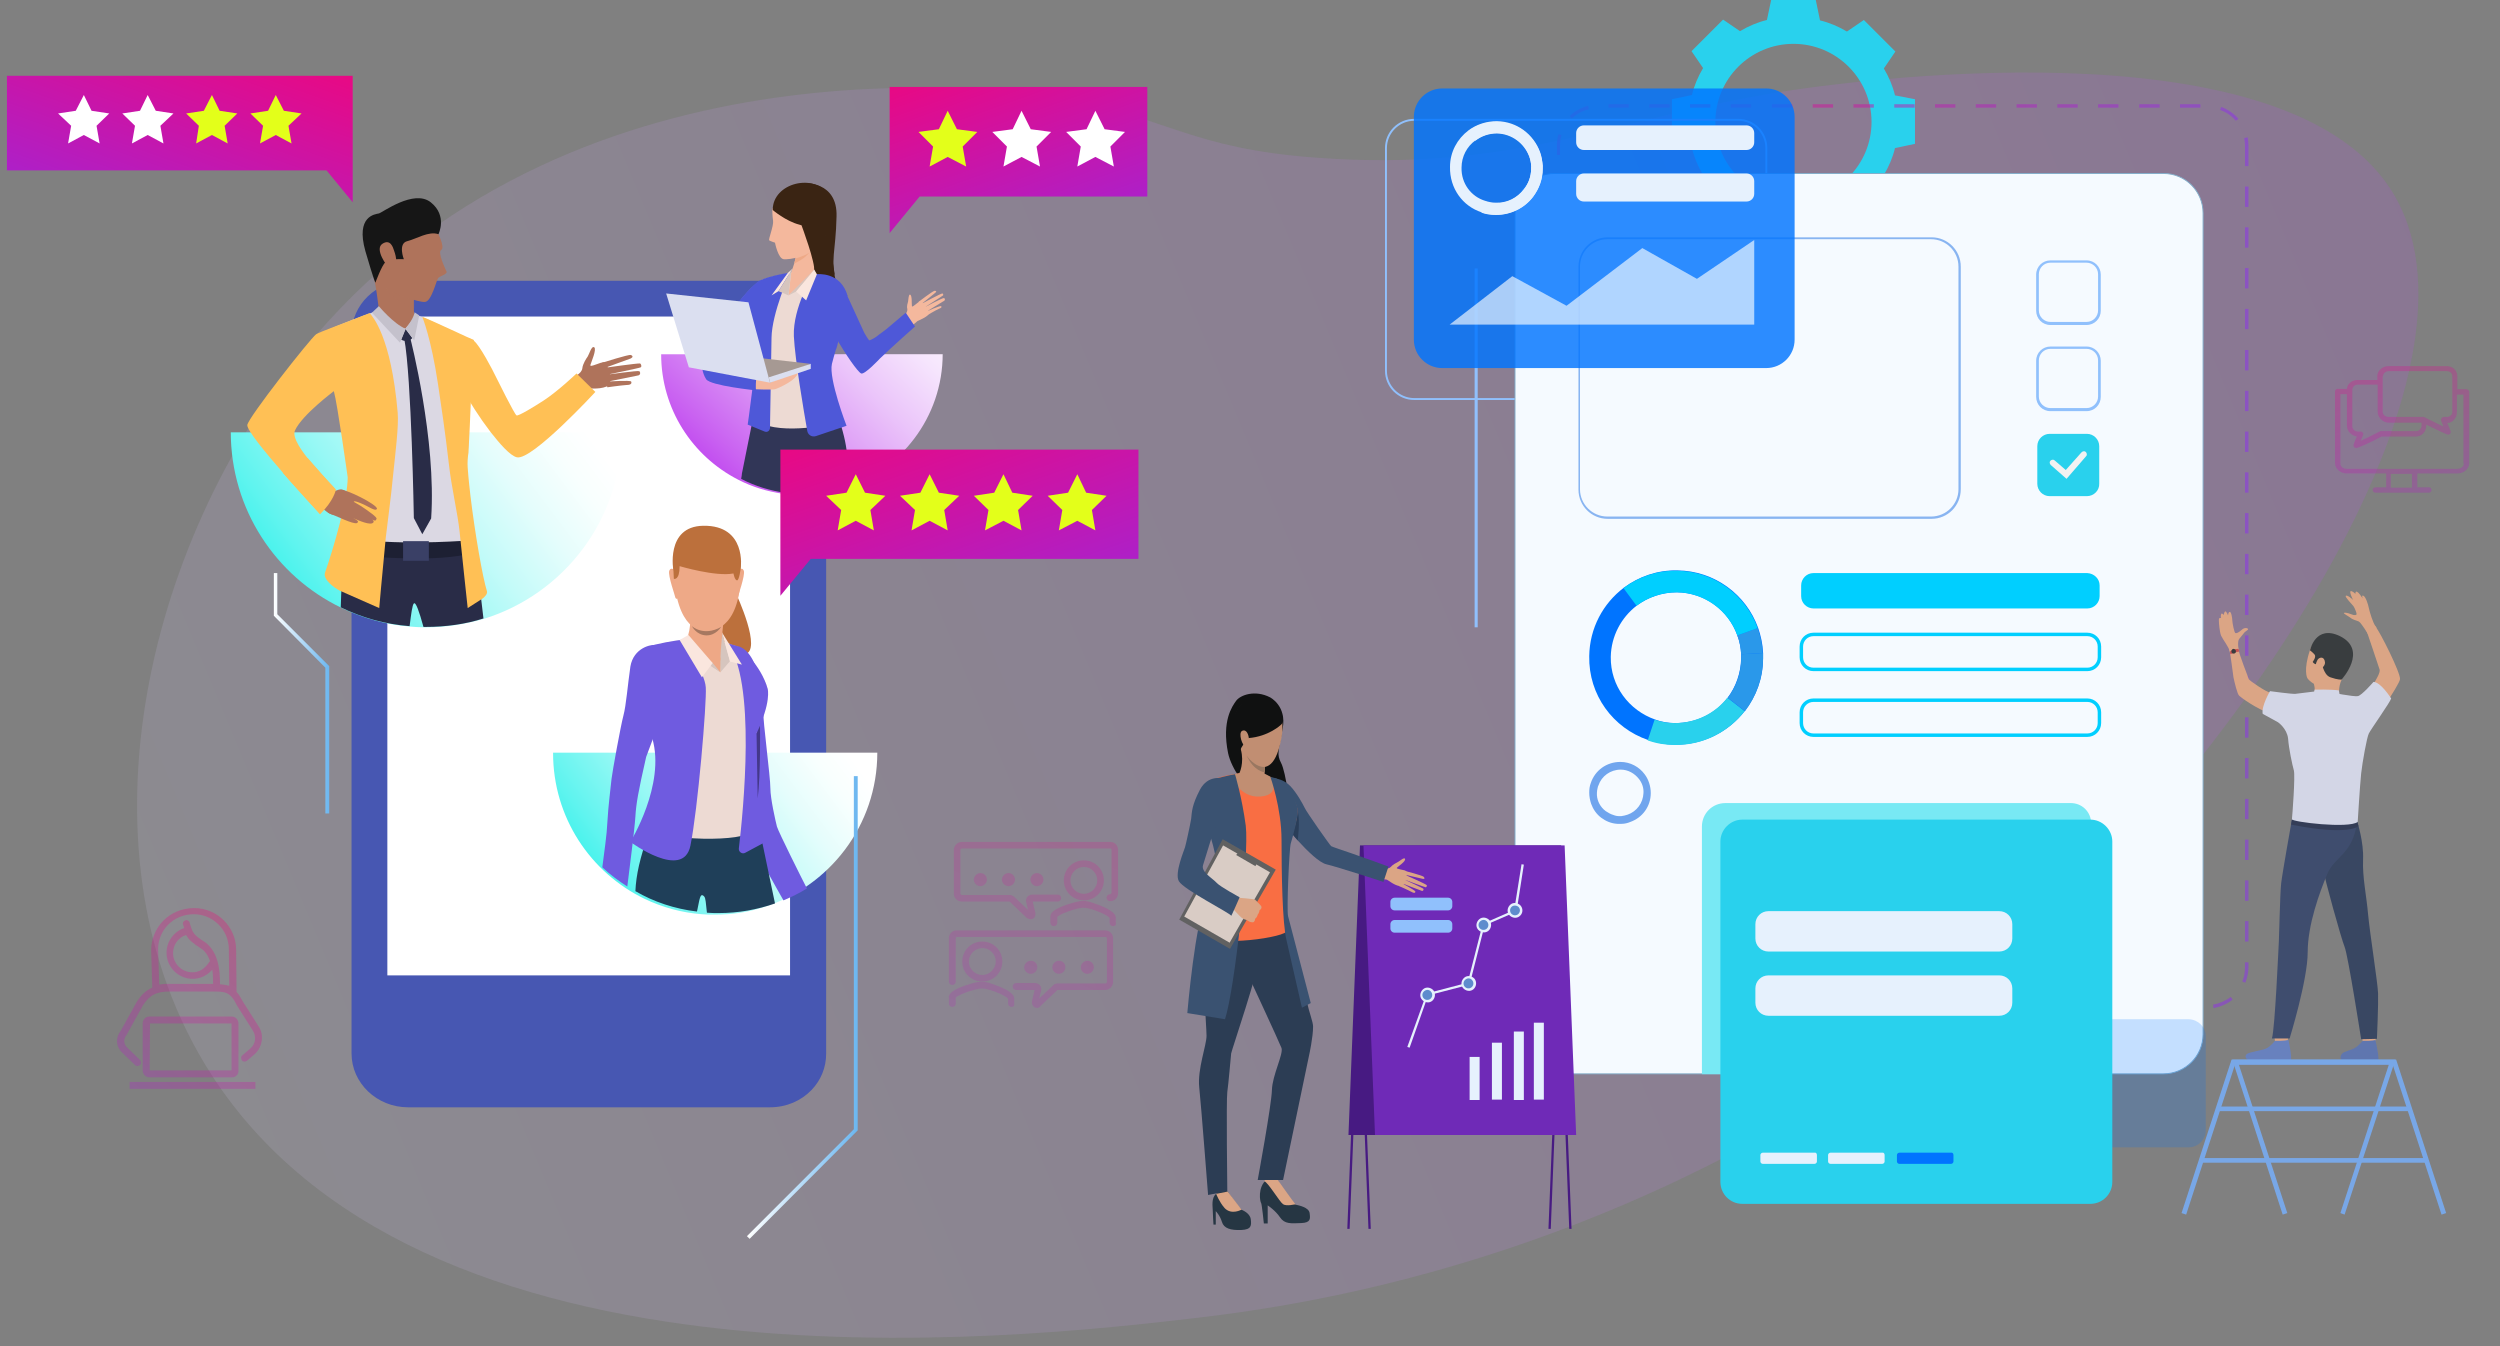<?xml version="1.0" encoding="utf-8"?>
<!-- Generator: Adobe Illustrator 22.1.0, SVG Export Plug-In . SVG Version: 6.00 Build 0)  -->
<svg version="1.1" id="_x3C_Layer_x3E_" xmlns="http://www.w3.org/2000/svg" xmlns:xlink="http://www.w3.org/1999/xlink" x="0px"
	 y="0px" viewBox="0 0 650 350" style="enable-background:new 0 0 650 350;" xml:space="preserve">
<rect x="0" y="0" width="650" height="350" fill="#808080" stroke="none"/>
<style type="text/css">
	.st0{opacity:0.15;fill:url(#SVGID_1_);}
	.st1{opacity:0.2;}
	.st2{fill:url(#SVGID_2_);}
	.st3{fill:url(#SVGID_3_);}
	.st4{fill:url(#SVGID_4_);}
	.st5{fill:url(#SVGID_5_);}
	.st6{fill:url(#SVGID_6_);}
	.st7{fill:url(#SVGID_7_);}
	.st8{fill:url(#SVGID_8_);}
	.st9{fill:url(#SVGID_9_);}
	.st10{fill:url(#SVGID_10_);}
	.st11{fill:url(#SVGID_11_);}
	.st12{fill:url(#SVGID_12_);}
	.st13{fill:url(#SVGID_13_);}
	.st14{fill:#4757B2;}
	.st15{fill:#FFFFFF;}
	.st16{fill:url(#SVGID_14_);}
	.st17{fill:url(#SVGID_15_);}
	.st18{fill:#AF735B;}
	.st19{fill:#292C47;}
	.st20{fill:#DBD8E3;}
	.st21{fill:#1D2033;}
	.st22{fill:#FFC055;}
	.st23{fill:#C4C1CC;}
	.st24{fill:#3A4066;}
	.st25{fill:#161616;}
	.st26{opacity:0.2;fill:#AF735B;}
	.st27{fill:#EEA886;}
	.st28{fill:#BC703C;}
	.st29{fill:#6F5BE0;}
	.st30{fill:#1F3F59;}
	.st31{fill:#EDDAD3;}
	.st32{fill:#D6C5BE;}
	.st33{fill:#FAE6DE;}
	.st34{fill:#44388A;}
	.st35{fill:#EEA987;}
	.st36{fill:#A77860;}
	.st37{fill:url(#SVGID_16_);}
	.st38{fill:#F4B89D;}
	.st39{fill:#3A2413;}
	.st40{fill:#313657;}
	.st41{fill:#CFBEB8;}
	.st42{fill:#4E58D8;}
	.st43{fill:#A69993;}
	.st44{fill:#DBDFF0;}
	.st45{fill:url(#SVGID_17_);}
	.st46{fill:url(#SVGID_18_);}
	.st47{fill:#E3FF1A;}
	.st48{opacity:0.3;}
	.st49{fill:url(#SVGID_19_);}
	.st50{fill:url(#SVGID_20_);}
	.st51{fill:url(#SVGID_21_);}
	.st52{fill:url(#SVGID_22_);}
	.st53{fill:url(#SVGID_23_);}
	.st54{fill:url(#SVGID_24_);}
	.st55{fill:#29D1ED;}
	.st56{fill:#90C0FC;}
	.st57{opacity:0.5;}
	.st58{fill:url(#SVGID_25_);}
	.st59{fill:#F5FAFF;stroke:#81ACC9;stroke-width:0.249;stroke-miterlimit:10;}
	.st60{fill:#78E9F4;}
	.st61{fill:#0074FF;}
	.st62{fill:#2A98EA;}
	.st63{fill:#00CFFF;}
	.st64{fill:#70A5EE;}
	.st65{fill:#DBA585;}
	.st66{fill:#5F76AF;}
	.st67{fill:#6881BE;}
	.st68{fill:#394762;}
	.st69{fill:#3F4D6E;}
	.st70{fill:#343D57;}
	.st71{fill:#D3D6E6;}
	.st72{fill:#393D3F;}
	.st73{fill:#C75454;}
	.st74{opacity:0.82;}
	.st75{fill:#F2F2F2;}
	.st76{fill:#101111;}
	.st77{fill:#471A82;}
	.st78{fill:#6F2AB7;}
	.st79{fill:#E6F1FD;}
	.st80{fill:#5E8CCD;}
	.st81{fill:#263643;}
	.st82{fill:#2C3D54;}
	.st83{fill:#3A5271;}
	.st84{fill:#F96E43;}
	.st85{fill:#C18E72;}
	.st86{fill:#2A3E59;}
	.st87{fill:#616161;}
	.st88{fill:#D9CCC5;}
	.st89{fill:#997761;}
	.st90{fill:#78A7E7;}
	.st91{opacity:0.66;}
	.st92{fill:#F5FAFF;}
	.st93{fill:url(#SVGID_26_);}
</style>
<g>
	
		<linearGradient id="SVGID_1_" gradientUnits="userSpaceOnUse" x1="-536.644" y1="233.887" x2="-213.648" y2="233.887" gradientTransform="matrix(-1.744 0.758 0.428 1.026 -420.292 199.699)">
		<stop  offset="0" style="stop-color:#C33FFF"/>
		<stop  offset="0.23" style="stop-color:#C65FFB"/>
		<stop  offset="1" style="stop-color:#CEC7EC"/>
	</linearGradient>
	<path class="st0" d="M513,258.5c-14.2,12-86.5,70.7-201.4,84.1c-46.2,5.4-211,24.7-261.7-71.9C19.2,212.3,41.3,132,85.3,83.6
		c70.8-78,185-59.1,190.8-58c28,5.1,33.5,13,66.2,15.4c51.7,3.8,77.3-10.3,121.9-17.3c13-2,127.9-18.9,157.1,25.1
		C652.2,95.3,581.7,200.8,513,258.5z"/>
	<g class="st1">
		<g>
			<g>
				<linearGradient id="SVGID_2_" gradientUnits="userSpaceOnUse" x1="285.643" y1="182.232" x2="234.541" y2="313.551">
					<stop  offset="0" style="stop-color:#FF0069"/>
					<stop  offset="1" style="stop-color:#8B2DF0"/>
				</linearGradient>
				<path class="st2" d="M263,261.8c-0.5,0-0.9-0.4-0.9-0.9v-1.2c-0.2-0.4-1.8-1.4-4.7-2.3c-1.6-0.5-2.4-0.5-3.9-0.1
					c-3,0.8-4.7,1.7-5,2.1l0,1.5c0,0.5-0.4,0.9-0.9,0.9c-0.5,0-0.9-0.4-0.9-0.9v-1.6c0-0.5,0-2,6.3-3.7c1.9-0.5,3-0.5,4.9,0.2
					c3.9,1.3,5.9,2.6,5.8,3.9l0,1.2C263.8,261.5,263.5,261.8,263,261.8z"/>
				<linearGradient id="SVGID_3_" gradientUnits="userSpaceOnUse" x1="282.27" y1="180.917" x2="231.167" y2="312.239">
					<stop  offset="0" style="stop-color:#FF0069"/>
					<stop  offset="1" style="stop-color:#8B2DF0"/>
				</linearGradient>
				<path class="st3" d="M255.4,255.2c-2.9,0-5.2-2.3-5.2-5.2c0-2.9,2.3-5.2,5.2-5.2c2.9,0,5.2,2.3,5.2,5.2
					C260.6,252.9,258.3,255.2,255.4,255.2z M255.4,246.5c-1.9,0-3.5,1.6-3.5,3.5c0,1.9,1.6,3.5,3.5,3.5c1.9,0,3.5-1.6,3.5-3.5
					C258.9,248,257.3,246.5,255.4,246.5z"/>
			</g>
			<linearGradient id="SVGID_4_" gradientUnits="userSpaceOnUse" x1="293.303" y1="185.212" x2="242.201" y2="316.532">
				<stop  offset="0" style="stop-color:#FF0069"/>
				<stop  offset="1" style="stop-color:#8B2DF0"/>
			</linearGradient>
			<path class="st4" d="M269,261.9c-0.5-0.3-0.8-0.9-0.7-1.5l0.7-3h-4.8c-0.5,0-0.9-0.4-0.9-0.9s0.4-0.9,0.9-0.9h4.9
				c0.5,0,1,0.2,1.3,0.6c0.3,0.4,0.4,0.8,0.3,1.3l-0.5,2.1l3.7-3.5c0.3-0.3,0.7-0.4,1.1-0.4h12.4c0.2,0,0.4-0.2,0.4-0.4v-11.3
				c0-0.2-0.2-0.4-0.4-0.4h-38.6c-0.3,0-0.3,0.2-0.3,0.4v11.2c0,0.5-0.4,0.9-0.9,0.9c-0.5,0-0.9-0.4-0.9-0.9v-11.2
				c0-1.2,0.9-2.1,2-2.1h38.6c1.2,0,2.1,0.9,2.1,2.1v11.3c0,1.1-0.9,2.1-2.1,2.1h-12.4l-4.4,4.2C270.2,262.1,269.5,262.2,269,261.9z
				"/>
		</g>
		<g>
			<g>
				<linearGradient id="SVGID_5_" gradientUnits="userSpaceOnUse" x1="301.463" y1="188.387" x2="250.361" y2="319.707">
					<stop  offset="0" style="stop-color:#FF0069"/>
					<stop  offset="1" style="stop-color:#8B2DF0"/>
				</linearGradient>
				<path class="st5" d="M289.4,240.8c-0.5,0-0.9-0.4-0.9-0.9v-1.2c-0.2-0.4-1.8-1.4-4.7-2.3c-1.6-0.5-2.4-0.5-3.9-0.1
					c-3,0.8-4.7,1.7-5,2.1l0,1.5c0,0.5-0.4,0.9-0.9,0.9c-0.5,0-0.9-0.4-0.9-0.9v-1.6c0-0.5,0-2,6.3-3.7c1.9-0.5,3-0.5,4.9,0.2
					c3.9,1.3,5.9,2.6,5.8,3.9l0,1.2C290.3,240.4,289.9,240.8,289.4,240.8z"/>
				<linearGradient id="SVGID_6_" gradientUnits="userSpaceOnUse" x1="298.088" y1="187.075" x2="246.987" y2="318.394">
					<stop  offset="0" style="stop-color:#FF0069"/>
					<stop  offset="1" style="stop-color:#8B2DF0"/>
				</linearGradient>
				<path class="st6" d="M281.8,234.1c-2.9,0-5.2-2.3-5.2-5.2c0-2.9,2.3-5.2,5.2-5.2c2.9,0,5.2,2.3,5.2,5.2
					C287,231.8,284.7,234.1,281.8,234.1z M281.8,225.4c-1.9,0-3.5,1.6-3.5,3.5c0,1.9,1.6,3.5,3.5,3.5c1.9,0,3.5-1.6,3.5-3.5
					C285.3,227,283.7,225.4,281.8,225.4z"/>
			</g>
			<linearGradient id="SVGID_7_" gradientUnits="userSpaceOnUse" x1="286.498" y1="182.564" x2="235.396" y2="313.885">
				<stop  offset="0" style="stop-color:#FF0069"/>
				<stop  offset="1" style="stop-color:#8B2DF0"/>
			</linearGradient>
			<path class="st7" d="M266.9,238.6l-4.4-4.2h-12.4c-1.2,0-2.1-0.9-2.1-2.1V221c0-1.1,0.9-2.1,2.1-2.1h38.6c1.1,0,2,0.9,2,2.1v11.2
				c0,1.2-0.9,2.1-2.1,2.1c-0.5,0-0.9-0.4-0.9-0.9c0-0.5,0.4-0.9,0.9-0.9c0.2,0,0.4-0.2,0.4-0.4V221c0-0.1,0-0.4-0.3-0.4h-38.6
				c-0.2,0-0.4,0.2-0.4,0.4v11.3c0,0.2,0.2,0.4,0.4,0.4h12.4c0.4,0,0.8,0.2,1.1,0.4l3.7,3.5l-0.5-2.1c-0.1-0.5,0-0.9,0.3-1.3
				c0.3-0.4,0.8-0.6,1.3-0.6h6.6c0.5,0,0.9,0.4,0.9,0.9c0,0.5-0.4,0.9-0.9,0.9h-6.5l0.7,3c0.1,0.6-0.1,1.2-0.7,1.5
				C268,239.1,267.4,239,266.9,238.6z"/>
		</g>
		<g>
			<g>
				<g>
					<g>
						<linearGradient id="SVGID_8_" gradientUnits="userSpaceOnUse" x1="274.688" y1="177.968" x2="223.586" y2="309.288">
							<stop  offset="0" style="stop-color:#FF0069"/>
							<stop  offset="1" style="stop-color:#8B2DF0"/>
						</linearGradient>
						<path class="st8" d="M256.6,228.7c0,0.9-0.8,1.7-1.7,1.7c-0.9,0-1.7-0.8-1.7-1.7c0-0.9,0.8-1.7,1.7-1.7
							C255.9,227,256.6,227.8,256.6,228.7z"/>
					</g>
				</g>
			</g>
			<g>
				<g>
					<g>
						<linearGradient id="SVGID_9_" gradientUnits="userSpaceOnUse" x1="287.394" y1="182.912" x2="236.293" y2="314.232">
							<stop  offset="0" style="stop-color:#FF0069"/>
							<stop  offset="1" style="stop-color:#8B2DF0"/>
						</linearGradient>
						<path class="st9" d="M271.3,228.7c0,0.9-0.8,1.7-1.7,1.7c-0.9,0-1.7-0.8-1.7-1.7c0-0.9,0.8-1.7,1.7-1.7
							C270.5,227,271.3,227.8,271.3,228.7z"/>
					</g>
				</g>
			</g>
		</g>
		<g>
			<linearGradient id="SVGID_10_" gradientUnits="userSpaceOnUse" x1="281.041" y1="180.44" x2="229.939" y2="311.76">
				<stop  offset="0" style="stop-color:#FF0069"/>
				<stop  offset="1" style="stop-color:#8B2DF0"/>
			</linearGradient>
			<path class="st10" d="M263.9,228.7c0,0.9-0.8,1.7-1.7,1.7c-0.9,0-1.7-0.8-1.7-1.7c0-0.9,0.8-1.7,1.7-1.7
				C263.2,227,263.9,227.8,263.9,228.7z"/>
			<g>
				<g>
					<g>
						<linearGradient id="SVGID_11_" gradientUnits="userSpaceOnUse" x1="293.764" y1="185.392" x2="242.662" y2="316.712">
							<stop  offset="0" style="stop-color:#FF0069"/>
							<stop  offset="1" style="stop-color:#8B2DF0"/>
						</linearGradient>
						<path class="st11" d="M269.7,251.5c0,0.9-0.8,1.7-1.7,1.7c-0.9,0-1.7-0.8-1.7-1.7c0-0.9,0.8-1.7,1.7-1.7
							C269,249.8,269.7,250.5,269.7,251.5z"/>
					</g>
				</g>
			</g>
			<g>
				<g>
					<g>
						<linearGradient id="SVGID_12_" gradientUnits="userSpaceOnUse" x1="306.47" y1="190.336" x2="255.369" y2="321.656">
							<stop  offset="0" style="stop-color:#FF0069"/>
							<stop  offset="1" style="stop-color:#8B2DF0"/>
						</linearGradient>
						<path class="st12" d="M284.4,251.5c0,0.9-0.8,1.7-1.7,1.7c-0.9,0-1.7-0.8-1.7-1.7c0-0.9,0.8-1.7,1.7-1.7
							C283.6,249.8,284.4,250.5,284.4,251.5z"/>
					</g>
				</g>
			</g>
		</g>
		<linearGradient id="SVGID_13_" gradientUnits="userSpaceOnUse" x1="300.118" y1="187.864" x2="249.016" y2="319.184">
			<stop  offset="0" style="stop-color:#FF0069"/>
			<stop  offset="1" style="stop-color:#8B2DF0"/>
		</linearGradient>
		<path class="st13" d="M277,251.5c0,0.9-0.8,1.7-1.7,1.7c-0.9,0-1.7-0.8-1.7-1.7c0-0.9,0.8-1.7,1.7-1.7
			C276.3,249.8,277,250.5,277,251.5z"/>
	</g>
	<path class="st14" d="M91.4,86.9v187c0,7.7,6.6,14,14.7,14h94.1c4.3,0,8.1-1.7,10.8-4.5c2.4-2.5,3.8-5.8,3.8-9.4v-187
		c0-7.7-6.6-14-14.7-14H106C97.9,72.9,91.4,79.2,91.4,86.9z"/>
	
		<rect x="100.8" y="82.3" transform="matrix(-1 -1.224647e-16 1.224647e-16 -1 306.212 335.9)" class="st15" width="104.7" height="171.3"/>
	<linearGradient id="SVGID_14_" gradientUnits="userSpaceOnUse" x1="60.178" y1="162.928" x2="143.614" y2="100.312">
		<stop  offset="0" style="stop-color:#09EEE6"/>
		<stop  offset="5.709410e-02" style="stop-color:#1EEFE8"/>
		<stop  offset="0.258" style="stop-color:#61F4EF"/>
		<stop  offset="0.448" style="stop-color:#99F8F5"/>
		<stop  offset="0.623" style="stop-color:#C5FBF9"/>
		<stop  offset="0.778" style="stop-color:#E5FDFC"/>
		<stop  offset="0.909" style="stop-color:#F8FFFE"/>
		<stop  offset="1" style="stop-color:#FFFFFF"/>
	</linearGradient>
	<path class="st16" d="M60,112.3c0,20.1,11.7,37.5,28.7,45.7c5.5,2.7,11.5,4.4,17.9,4.9c1.2,0.1,2.4,0.2,3.6,0.2c0.2,0,0.4,0,0.6,0
		c5.2,0,10.2-0.8,15-2.2c20.7-6.4,35.8-25.7,35.8-48.5H60z"/>
	<linearGradient id="SVGID_15_" gradientUnits="userSpaceOnUse" x1="143.94" y1="237.764" x2="213.136" y2="185.835">
		<stop  offset="0" style="stop-color:#09EEE6"/>
		<stop  offset="5.709410e-02" style="stop-color:#1EEFE8"/>
		<stop  offset="0.258" style="stop-color:#61F4EF"/>
		<stop  offset="0.448" style="stop-color:#99F8F5"/>
		<stop  offset="0.623" style="stop-color:#C5FBF9"/>
		<stop  offset="0.778" style="stop-color:#E5FDFC"/>
		<stop  offset="0.909" style="stop-color:#F8FFFE"/>
		<stop  offset="1" style="stop-color:#FFFFFF"/>
	</linearGradient>
	<path class="st17" d="M143.8,195.8c0,16.7,9.7,31.1,23.8,37.9c4.6,2.2,9.6,3.6,14.9,4c1,0.1,2,0.1,3,0.1c0.2,0,0.3,0,0.5,0
		c4.3,0,8.5-0.6,12.4-1.9c17.2-5.3,29.7-21.3,29.7-40.2H143.8z"/>
	<g>
		<g>
			<g>
				<path class="st18" d="M156.6,94.3c0,0,6.9-2.2,7.4-2c0.6,0.2,0.6,0.6,0,0.9c-0.6,0.2-6.6,2.4-6.6,2.4s8.5-1.2,9-1.1
					c0.3,0.1,0.5,0.8,0.2,1c-0.3,0.2-8.7,1.9-8.7,1.9s7.9-1.1,8.3-0.9c0.3,0.2,0.4,0.9-0.2,1.1c-0.6,0.1-7.9,1.6-7.9,1.6
					s5.8-0.4,6,0c0.1,0.2,0.3,0.9-1.2,0.9c-1.5,0.1-5,0.6-5,0.6L156.6,94.3z"/>
			</g>
			<g>
				<g>
					<path class="st18" d="M149,98.1c0,0,2.2-0.9,2.4-2.3c0.1-1.2,1.1-2.7,1.4-3.1c0.4-0.6,1-2.9,1.7-2.4c0.7,0.5-0.8,3.9-1,4.6
						c-0.2,0.8,2.8-0.9,3.6-0.7c0.8,0.1,2.8,5.5,0.6,6.3c-2.2,0.9-5,0.3-5.4,0.6c-0.4,0.2-1.6,0.7-1.6,0.7L149,98.1z"/>
				</g>
			</g>
			<g>
				<path class="st19" d="M125.7,160.8c-4.7,1.5-9.8,2.2-15,2.2c-0.2,0-0.4,0-0.6,0c-1.1-4-2-6.6-2.5-6.1c-0.4,0.4-0.7,2.7-1.1,5.9
					c-6.4-0.5-12.4-2.2-17.9-4.9c0.2-8.6,1-16.9,2.9-22.3c3.1-8.5,31.8,4.6,31.8,4.6S124.5,151,125.7,160.8z"/>
			</g>
			<g>
				<path class="st20" d="M75.4,113c-1.5,4.1,12.3,14.4,10.6,14.7c-1.7,0.3-1.6,3.6-1.6,3.6s-13-11.3-12.8-14.7
					c0.1-1.9,10.3-28.8,11.9-29.9c1.1-0.8,7.7-3.4,11.2-4.7c1.6-0.6,2.8-1,3.1-1c0.8,0,10.5,0.9,10.5,0.9s1.4,0.5,2.8,1.1
					c2.4,1.1,6.2,2.9,9,4.2c0.9,0.4,2,1,2.9,1.5c-0.1,3.3-0.3,6.9-0.6,10.7c0,0-0.5,8.3-0.6,16.7c-0.4,1.9-0.4,6.3-0.4,6.3
					c-0.1,4.2,0.3,8.5,0.5,10.9c0.2,3.8,0.7,9.1,0.7,9.1l-4.7,1.9L97.1,144l-6.5-1.7c0,0,0.4-16.7,0.3-21.6
					c-0.1-4.7-1.1-16.8-1.3-17.5C89.6,103.2,82.7,93,75.4,113z"/>
			</g>
			<path class="st21" d="M122,140.5c0,0-14.3,1.2-26.8,0v4.1c0,0,18.6,1.8,27.4-0.8L122,140.5z"/>
			<g>
				<path class="st22" d="M109.8,82.4c0,0,2.3,5.5,4.1,17.6c0.7,4.7,1.9,12.6,2.8,20.6v0c0.7,6.3,2.3,12.8,2.8,17.7
					c0.5,5,2.1,19.8,2.1,19.8l3.9-2.5c0.6-0.5,1.3-1.2,1.1-1.9c-1.1-3.5-3.1-14.9-4.3-24.9c0,0,0,0,0,0c-0.1-1.1-0.5-4.1-0.7-7.2
					c-0.1-1.3,0-2.7,0.2-3.9c0.5-9,0.8-18.4,0.8-18.4c0.3-3.9,0.4-7.5,0.6-10.9C123.2,88.5,111,82.7,109.8,82.4z"/>
			</g>
			<g>
				<path class="st22" d="M76.7,111.9c-1.7,3.7,10.7,15,10.6,15.4c-0.8,2.2-4.1,6.3-4.1,6.3S64,113,64.3,110.5
					c0.2-1.9,16.3-22.4,17.9-23.6c0.9-0.6,7.6-3,10.8-4.3c0.6-0.2,2.5-1,3.1-1.2c0.7,0.8,5.6,6,7.3,25.9c0.3,3.4-0.6,10.5-1.2,16.3
					c-0.6,6.2-1.3,11-1.9,16.2c-1,10.2-1.7,18.3-1.7,18.3l-10.2-4.5c-1.6-0.8-4.5-3-3.9-4.7c2.3-6.6,5.9-19,5.9-24.8
					c0,0-2.7-19.3-3.6-22.4C86.7,101.8,78.6,107.8,76.7,111.9z"/>
			</g>
			<g>
				<path class="st18" d="M98.6,82c0,0-0.1-3.3-1.4-10.1c-0.3-1.8,10.5,4.8,10.5,4.8s0,0.6-0.1,1.5c0,0.5,0,1,0,1.5
					c0,0.2,0,0.4,0,0.5c0,0.5,0,0.9,0.1,1.3c0,0.4,0.3,1.1,0.4,1.3C108.6,83.8,102.3,84.6,98.6,82z"/>
			</g>
			<path class="st19" d="M105.4,85.5l1.8,2.4c0,0-1.1,1.4-2.9,0.4L105.4,85.5z"/>
			<path class="st19" d="M106.7,88c0,0,6.8,26.3,5.4,46.8l-2.3,4.1l-2.2-4.2c0,0-0.6-36.6-2.5-46.7L106.7,88z"/>
			<path class="st18" d="M107.3,83.2l-1.9,2.3c0,0-3.1-0.6-4-2.2C100.5,81.6,107.3,83.2,107.3,83.2z"/>
			<path class="st23" d="M107.8,81.2c0,0-0.2,1.7-2.4,4.2l2.3,3.1l1.3-6.5L107.8,81.2z"/>
			<path class="st23" d="M98.5,79.6c0,0,3.8,4.6,7,5.9l-1.5,3.6l-7.3-7.8L98.5,79.6z"/>
			<g>
				<path class="st22" d="M154.8,101.9c0,0-16.5,17.9-20.4,17c-1.8-0.4-4.5-3.6-6.8-6.5c-0.7-1-1.5-2-2.2-3c0,0,0,0,0,0
					c-2.8-4-4.9-7.8-4.9-7.8s-8.2-9.6-1.6-13.9c0,0,2.8-0.3,4.3,0.9c1.5,1.1,5,7.8,5.6,9.1c0.6,1.2,5,10.1,5.5,10.3
					c0.4,0.3,4.8-2.4,7.1-3.9c3.8-2.5,8.5-7,8.5-7L154.8,101.9z"/>
			</g>
			<rect x="104.8" y="140.7" class="st24" width="6.7" height="5.1"/>
			<g>
				<path class="st18" d="M113.5,59.9c0,0,2.4,4.4,1.2,5.1c-1,0.6,1.1,4.9,1.4,5.6c0.3,0.7-1.8,1.2-2.2,1.7
					c-0.4,0.5-1.7,6.1-3.4,6.2c-1.7,0.2-9.3-2.5-11.4-4.6c-2.1-2.2-3.8-11.9-2.4-16C98.2,53.9,109.3,52.2,113.5,59.9z"/>
			</g>
			<g>
				<path class="st25" d="M114,60.9c0,0,2.4-4.8-2-8.3c-4.4-3.5-12.6,2.7-13.5,2.9c-0.9,0.2-6.1,0.6-3.5,9.8
					c2.3,7.9,2.6,8.2,2.6,8.2s1.7-4.6,2.6-5.3c1.5-1.1,4.8-0.8,4.8-0.8s-1.6-4.1,0.9-4.7C108.3,62.1,111.5,60,114,60.9z"/>
			</g>
			<g>
				<path class="st18" d="M102.4,65c-0.2-0.6-0.9-3-3-1.6c-2.1,1.4,1.3,6,1.7,6.1C101.4,69.6,104.2,69.8,102.4,65z"/>
			</g>
			<path class="st26" d="M107.7,79.6c0,0.2,0,0.4,0,0.5c-6.2-2.1-7.4-5.2-7.4-5.2c1.9,1.4,7.4,3.2,7.4,3.2
				C107.7,78.6,107.7,79.1,107.7,79.6z"/>
			<path class="st18" d="M85.1,127.3c0,0,0.6,0.5,1.2,0.5c1.1,0,2.3-1.2,3.4-0.1c1.1,1.1-1.2,5.6-2.1,6.1c-0.9,0.5-2.8-0.4-4.9-2.9
				C80.7,128.3,85.1,127.3,85.1,127.3z"/>
			<path class="st18" d="M89.3,127.4c0,0,2.2,0.7,4.5,1.9c2,1,4.4,2.5,4.2,3c-0.4,0.8-2.2-0.7-4.3-1.5c-1.9-0.8-1.7-0.3-1.7-0.3
				s-0.1-0.1,1.9,1.1c2.1,1.4,4.2,2.9,4,3.3c-0.2,0.5-0.3,0.6-1.1,0.2c0.4,0.3,0.4,0.5,0.3,0.7c-0.6,1-3.9-0.5-5.3-1.1
				c1,0.5,1.7,0.9,1,1.3c-0.9,0.4-5.5-1.9-7.3-2.6C83.6,132.6,89.3,127.4,89.3,127.4z"/>
			<path class="st22" d="M87.3,127.4c0,0-0.5,2.8-4.1,6.3c0,0-8.3-9.1-9.7-10.8l6.5-3.8L87.3,127.4z"/>
		</g>
	</g>
	<g>
		<g>
			<path class="st27" d="M191.8,148.4c0,0,1.1-1.2,1.6,0c0.4,1.2-1.6,6.7-1.6,7c0,0-0.2,0.5-0.5,0.2
				C190.9,155.3,191.8,148.4,191.8,148.4z"/>
		</g>
		<g>
			<path class="st27" d="M175.6,148.4c0,0-1.1-1.2-1.6,0c-0.4,1.2,1.6,6.7,1.6,7c0,0,0.2,0.5,0.5,0.2
				C176.4,155.3,175.6,148.4,175.6,148.4z"/>
		</g>
		<path class="st28" d="M191.4,154.4c0,0,7,14.9,2.2,15.7c-6.7,1.2-9.4-11.1-9.4-11.1L191.4,154.4z"/>
		<g>
			<path class="st29" d="M209.8,231c-1.9,1.2-4,2.2-6.1,3.1c-1.3-2.3-7.8-13.7-8.5-16c-1.1-3.3-3.2-12.8-3.2-13.5
				c-0.1-0.7-1.8-16.4-2.3-19c-0.5-2.7-1.3-5-0.5-11.2c0.9-6.3,3-6.3,3-6.3c5.8,2.1,6.4,15.7,6.3,17.3c-0.2,1.6,1.8,16.5,1.8,19.6
				c0,2.6,1.3,8.3,1.7,9.9C202.4,216.3,208.6,228.7,209.8,231z"/>
		</g>
		<g>
			<g>
				<path class="st30" d="M201.5,234.9c-4.6,1.6-9.5,2.5-14.7,2.5c-1,0-2,0-3-0.1c-0.3-2.5-0.3-3.7-0.7-4.2
					c-1.1-1.2-1.2,0.8-1.8,3.5c0,0.1-0.1,0.3-0.1,0.4c-5.8-0.7-11.2-2.5-16-5.3c0.2-4.3,1.2-8.7,3.4-14.9
					c11.9-33.4,28.6-2.5,28.6-2.5S200.2,228.7,201.5,234.9z"/>
			</g>
		</g>
		<g>
			<path class="st31" d="M186,165.8c0,0,4,1.9,5.4,2.2c1.4,0.3,6.8,7.3,7.8,9.9c1,2.6,0,6.4-2,11c-2,4.5-0.1,6.1-1,10.6
				c-0.9,4.5-1.7,14.1-1.5,16.7c0.2,2.5-22.7,3-27.9-1.6c0,0,5.2-7.8,5.9-9c0.7-1.1,0.1-7.2-0.5-8.8c-0.6-1.6-4.7-14.9-4.7-14.9
				s-3.4-10.2-0.3-12.6c2.6-2,9.8-2.8,11.1-3.2C179.7,165.6,183.4,165.5,186,165.8z"/>
		</g>
		<g>
			<path class="st32" d="M187.3,174.8l2.5-2.9l-2.1-7.6C187.7,164.4,186.9,168.6,187.3,174.8z"/>
		</g>
		<g>
			<polygon class="st27" points="187.3,171 187.3,174.8 182.5,171.2 			"/>
		</g>
		<g>
			<polygon class="st32" points="187.3,174.8 185.3,172.4 178.8,165.6 176.4,167.7 			"/>
		</g>
		<g>
			<path class="st29" d="M177.6,166.3c0,0,5.7,8.6,5.9,12.4c0.3,3.8-2.1,32.1-4,41.2c-1.9,9.1-15.6-1-15.6-1s9.2-14.9,5.7-26.9
				c-3.5-12-4.8-16.8-4.8-16.8s1.2-6.7,5.5-7.6C174.1,166.7,177.6,166.3,177.6,166.3z"/>
		</g>
		<g>
			<path class="st29" d="M199.6,179.1c0,0,1,3.6-3,11.6c0,0,0.1,10.2,0.2,13.4c0.1,3.2,2.4,14.7,2.4,14.7l-5.4,2.9
				c-0.8,0.5-1.8-0.2-1.7-1.1c1.1-9.2,4.7-44.1-3.1-53.4l3.1,0.9C192.2,168.1,197.8,172.7,199.6,179.1z"/>
		</g>
		<g>
			<polygon class="st33" points="189.8,172 192.9,172.8 187.7,164.4 			"/>
		</g>
		<path class="st34" d="M197.6,188.7c0,0,0.2,12.8-0.6,18.9l-0.3-16.9L197.6,188.7z"/>
		<g>
			<path class="st27" d="M188.1,161.6c0,0-0.8,7.3-0.8,10.1c0,0-2.7,2.8-8.9-5.2c0,0,2-3.8,0.5-8.9
				C177.5,152.5,188.1,161.6,188.1,161.6z"/>
		</g>
		<path class="st35" d="M185.2,137c0,0,8.5,1.3,7.3,14.7c-1.2,13.4-8.8,12.3-9.3,12.3c-0.5,0-7.5,0.3-8.1-16.1
			C175.1,148,174.8,135.9,185.2,137z"/>
		<path class="st28" d="M176.7,147.2c0,0,9.4,2.8,14,1.9c0,0,0.3,1.7,0.9,1.8c0.6,0.1,1-3.2,1-3.2s1.6-11.2-9.8-11
			c-9.9,0.2-7.7,11.8-7.7,11.8l0.1,2C175.2,150.5,176.7,151,176.7,147.2z"/>
		<path class="st36" d="M179.9,162.8c0,0,3,2.8,7.6,0.2c0,0-1.4,2.3-3.9,2.2C181,165.1,179.9,162.8,179.9,162.8z"/>
		<g>
			<polygon class="st33" points="185.3,172.4 182.5,176.1 176.7,166.4 179,165.1 			"/>
		</g>
		<path class="st29" d="M172.2,185.5c-0.7,2-4.2,11.3-4.2,11.3c-2.1,9.2-2.6,12.2-2.8,15.5c-0.2,3.3-1.6,14.1-2.1,18.2
			c-2.3-1.5-4.5-3.1-6.5-5c0.5-3.9,1.2-8.7,1.3-11.5c0.3-5.1,0.8-8.4,1.1-11.5c0.2-1.8,2.4-13.9,3.1-16.5c0.7-2.6,1.1-7.9,1.8-12.7
			c0.8-4.8,5.4-6,7-5.5C178.1,170.2,173,183.5,172.2,185.5z"/>
	</g>
	<linearGradient id="SVGID_16_" gradientUnits="userSpaceOnUse" x1="171.461" y1="138.848" x2="241.249" y2="64.108">
		<stop  offset="1.037677e-07" style="stop-color:#A700E9"/>
		<stop  offset="7.977418e-02" style="stop-color:#B11EEC"/>
		<stop  offset="0.276" style="stop-color:#C961F1"/>
		<stop  offset="0.461" style="stop-color:#DC99F6"/>
		<stop  offset="0.632" style="stop-color:#EBC5FA"/>
		<stop  offset="0.784" style="stop-color:#F6E5FD"/>
		<stop  offset="0.912" style="stop-color:#FDF8FE"/>
		<stop  offset="1" style="stop-color:#FFFFFF"/>
	</linearGradient>
	<path class="st37" d="M245.1,92c0,16.5-11,30.5-26,35.1c-3.4,1-6.9,1.6-10.6,1.6c-0.3,0-0.5,0-0.8,0c-1.4,0-2.7-0.1-4-0.3
		c-4.2-0.6-8.2-1.8-11.8-3.7c-11.9-6.1-20-18.4-20-32.6H245.1z"/>
	<g>
		<g>
			<g>
				<g>
					<g>
						<g>
							<g>
								<path class="st38" d="M234.9,82.3c0,0,1.2-1.1,1-2c-0.2-0.7,0.1-1.5,0.2-1.9c0.1-0.4,0.1-1.9,0.5-1.8c0.6,0.1,0.4,2.5,0.5,3
									c0.1,0.5,1.6-1.2,2.1-1.2c0.5-0.1,3.1,2.6,2,3.6c-1.2,1-2.8,1.4-2.9,1.7c-0.2,0.2-1,0.8-1,0.8L234.9,82.3z"/>
							</g>
						</g>
					</g>
				</g>
				<g>
					<g>
						<g>
							<g>
								<path class="st38" d="M238.8,78.5c0,0,3.8-2.9,4.2-2.9c0.4,0,0.6,0.2,0.2,0.5c-0.3,0.3-3.6,2.9-3.6,2.9s5-2.7,5.4-2.7
									c0.2,0,0.3,0.3,0.2,0.5c-0.2,0.2-4.8,3.1-4.8,3.1s4.7-2.5,5-2.4c0.3,0,0.4,0.5,0.1,0.7c-0.3,0.2-4.6,2.8-4.6,2.8
									s3.5-1.6,3.8-1.4c0.1,0.1,0.3,0.4-0.6,0.7c-0.9,0.4-2.9,1.6-2.9,1.6L238.8,78.5z"/>
							</g>
						</g>
					</g>
				</g>
			</g>
			<g>
				<path class="st39" d="M208.8,47.6c0,0,9-0.7,8.7,8.7c-0.2,9.5-1.7,10.9,0,17.6c1.8,6.7-8.8-3.8-8.8-3.8L208.8,47.6z"/>
			</g>
			<g>
				<g>
					<g>
						<path class="st40" d="M220,127c-3.4,1-6.9,1.6-10.6,1.6c-0.3,0-0.5,0-0.8,0c-0.2-2.5-0.4-4.5-0.5-5.2
							c-0.3-2.2-0.4-3.5-0.4-3.5c-0.5,0.6-1.2,2.5-3.2,8.3c-4.2-0.6-8.2-1.8-11.8-3.7c0.1-0.6,0.2-1,0.2-1.4
							c0.7-3.5,3.5-17.4,3.5-17.4s12.5-24.1,21.3,2C220.7,116.2,220.7,120.5,220,127z"/>
					</g>
				</g>
			</g>
			<g>
				<path class="st38" d="M205,72.7c0,0,0.8-1.9,1.4-3.9c0-0.1,0.1-0.2,0.1-0.3c0.1-0.3,0.1-0.5,0.2-0.8c0-0.2,0.1-0.3,0.1-0.5
					c0.2-1.1,0.3-2.2,0-3c-0.9-2.6,5.5-0.8,5.5-0.8s-1.2,6.8,0,9.1C213.4,74.8,205,72.7,205,72.7z"/>
			</g>
			<g>
				<path class="st31" d="M215.8,72.6c0.7-0.9-4.3-1.2-4.3-1.2l-5.8-0.5c0,0-4,0.7-7.1,1.7c-3.1,1.1-7.1,6.9-7.1,6.9
					s5.6,13.1,6.7,16.9c1.1,3.8-1.2,13.3-1.2,13.3c6.7,3.6,19.9,0.4,19.9,0.4S211.6,77.8,215.8,72.6z"/>
			</g>
			<g>
				<path class="st41" d="M218.1,88.4c0,0-0.3,0.5-1,2.7c-0.7-6.1-0.3-9.2-0.3-9.2C216.9,85.1,218.1,88.4,218.1,88.4z"/>
			</g>
			<g>
				<path class="st38" d="M211.8,71.2l-6.8,5.6l0.7-5.9C205.7,70.9,209.7,70.1,211.8,71.2z"/>
			</g>
			<g>
				<path class="st42" d="M216.3,94.6c-0.9,3.9,3.8,16.1,3.8,16.1l-8,2.7c-1,0.3-2-0.3-2.2-1.3c-0.9-5.1-3.2-18.6-3.5-24.7
					c-0.3-7.5,5.1-16.3,5.1-16.3c9.7,1.7,7,16.3,7,16.3s-0.4,0.9-0.8,2.4c0,0,0,0,0,0c-0.1,0.4-0.2,0.8-0.4,1.2
					C217,92.1,216.6,93.3,216.3,94.6z"/>
			</g>
			<g>
				<path class="st42" d="M205,71.2l0.1-0.3c0,0-5,0.8-7.5,2c-2.5,1.3-7.3,7.8-7.3,7.8l6.3,8.3c0,6.4-2.2,21.4-2.2,21.4l4.4,1.8
					c0.7,0.3,1.4-0.2,1.4-1c0.1-4.6,0.3-18.1,0.4-23.4c0.1-6.4,4.7-16.7,4.7-16.7C205.2,71.2,205.1,71.2,205,71.2z"/>
			</g>
			<g>
				<path class="st38" d="M196,101.2c0,0,4.8,0.2,5.5,0c0.7-0.2,5.7-2.3,6-4.4c0.3-2.1-11.5,1.9-11.5,1.9V101.2z"/>
			</g>
			<g>
				<polygon class="st43" points="210.8,94.6 191.5,92.4 200.2,99.5 				"/>
			</g>
			<g>
				<polygon class="st44" points="200.2,99.5 210.8,95.9 210.8,94.6 199.9,98.1 				"/>
			</g>
			<g>
				<polygon class="st33" points="206.1,69.8 202.4,75.7 200.6,76.8 204.8,71 				"/>
			</g>
			<g>
				<polygon class="st32" points="202.4,75.7 205,76.8 205.7,70.9 206.1,69.8 				"/>
			</g>
			<g>
				<path class="st42" d="M196.6,98.5c0,0-0.2,2.5,0,3c0,0-11.9-1.2-13-2.9c-1.1-1.7-1.1-3.7-1.1-3.7L196.6,98.5z"/>
			</g>
			<g>
				<polygon class="st44" points="200.2,99.5 194.6,78.6 173.2,76.3 179.1,95.5 				"/>
			</g>
			<g>
				<path class="st42" d="M227.9,87.5c1.1-0.9,1.7-1.2,3-2.3c2-1.7,4.6-3.9,4.6-3.9l2.4,3.6c0,0-5.9,5.2-9.1,8.3v0
					c0,0-4,4.3-4.9,3.9c-0.9-0.4-4.1-5-6.6-9.4c-2.5-4.4-3.7-7.2-3.8-9.2c-0.1-1.9,6.2-2.9,6.2-2.9l5,10.9c0,0,0.9,1.6,1.3,2
					C226.2,88.5,227.4,87.9,227.9,87.5z"/>
			</g>
			<g>
				<path class="st38" d="M209.6,48.5c-2.2-0.4-7.3,0.2-8.8,6c0,0,0,1.6,0.2,2.9c0.2,1.3-1.3,4.9-1,5.1c0.3,0.2,1.5,0.6,1.5,0.6
					s0.8,4.2,2.3,4.3c1.4,0.1,6.9-0.4,10.1-5.1C217,57.6,218.6,50,209.6,48.5z"/>
			</g>
			<g>
				<path class="st39" d="M200.9,54.6c0,0,3.4,2.9,6.9,3.8c3.6,0.9,5.4,4.9,5.4,4.9s6.3-6.3,2.5-12.4
					C211.9,44.8,200.9,47.5,200.9,54.6z"/>
			</g>
			<g>
				<path class="st39" d="M208.4,58.6c0,0,3.7,9.8,3.3,12.1c0,0,1.8-0.3,5.3,0.7C217,71.4,215.3,54,208.4,58.6z"/>
			</g>
			<g>
				<polygon class="st32" points="207,75.8 205,76.8 211.7,70.1 				"/>
			</g>
			<g>
				<polygon class="st33" points="211.7,70.1 207,75.8 209.6,78.1 212.4,71.3 				"/>
			</g>
			<g>
				<path class="st35" d="M210.4,65.7c0,0-1.1,1.6-3.9,2.8c0.1-0.3,0.1-0.5,0.2-0.8c0-0.2,0.1-0.3,0.1-0.5
					C206.8,67.2,209.1,66.6,210.4,65.7z"/>
			</g>
			<g>
				<path class="st42" d="M212.4,71.3c0,0,6.2-0.8,8,5.7C220.4,77,212.5,76.1,212.4,71.3z"/>
			</g>
		</g>
	</g>
	<linearGradient id="SVGID_17_" gradientUnits="userSpaceOnUse" x1="64.097" y1="-12.548" x2="28.456" y2="87.498">
		<stop  offset="0" style="stop-color:#FF0069"/>
		<stop  offset="1" style="stop-color:#8B2DF0"/>
	</linearGradient>
	<polygon class="st45" points="1.8,19.7 91.7,19.7 91.7,38.2 91.7,44.3 91.7,52.6 84.9,44.3 1.8,44.3 	"/>
	
		<linearGradient id="SVGID_18_" gradientUnits="userSpaceOnUse" x1="-4837.673" y1="-4.17" x2="-4870.575" y2="88.187" gradientTransform="matrix(-1 0 0 1 -4589.206 0)">
		<stop  offset="0" style="stop-color:#FF0069"/>
		<stop  offset="1" style="stop-color:#8B2DF0"/>
	</linearGradient>
	<polygon class="st46" points="298.3,22.6 231.3,22.6 231.3,44 231.3,51.1 231.3,60.6 239.1,51.1 298.3,51.1 	"/>
	<polygon class="st15" points="21.8,24.7 23.8,28.8 28.4,29.5 25.1,32.7 25.9,37.3 21.8,35.1 17.7,37.3 18.5,32.7 15.1,29.5 
		19.7,28.8 	"/>
	<polygon class="st15" points="38.4,24.7 40.5,28.8 45.1,29.5 41.7,32.7 42.5,37.3 38.4,35.1 34.3,37.3 35.1,32.7 31.8,29.5 
		36.4,28.8 	"/>
	<polygon class="st47" points="55.1,24.7 57.1,28.8 61.7,29.5 58.4,32.7 59.2,37.3 55.1,35.1 51,37.3 51.7,32.7 48.4,29.5 53,28.8 	
		"/>
	<polygon class="st47" points="71.7,24.7 73.8,28.8 78.4,29.5 75,32.7 75.8,37.3 71.7,35.1 67.6,37.3 68.4,32.7 65.1,29.5 
		69.7,28.8 	"/>
	<polygon class="st47" points="246.4,28.8 248.8,33.6 254.1,34.3 250.3,38.1 251.2,43.3 246.4,40.8 241.7,43.3 242.6,38.1 
		238.8,34.3 244.1,33.6 	"/>
	<polygon class="st15" points="265.6,28.8 268,33.6 273.3,34.3 269.5,38.1 270.4,43.3 265.6,40.8 260.9,43.3 261.8,38.1 258,34.3 
		263.3,33.6 	"/>
	<polygon class="st15" points="284.8,28.8 287.2,33.6 292.5,34.3 288.7,38.1 289.6,43.3 284.8,40.8 280.1,43.3 281,38.1 277.2,34.3 
		282.5,33.6 	"/>
	<g class="st48">
		<g>
			<linearGradient id="SVGID_19_" gradientUnits="userSpaceOnUse" x1="70.709" y1="237.523" x2="17.855" y2="298.992">
				<stop  offset="0" style="stop-color:#FF0069"/>
				<stop  offset="1" style="stop-color:#8B2DF0"/>
			</linearGradient>
			<path class="st49" d="M67.2,266.8l-4-6.3c-0.6-1.1-1.1-2-1.7-2.6L61.4,247c0-6-4.9-10.9-10.9-10.9c-6.6,0-11.2,5.2-11.2,11
				l0.3,9.7c-1.7,0.7-3,2-4.1,3.8l-4.1,7.4c-1.4,1.7-1.3,4.1,0.3,5.6l3.4,3.3c0.4,0.4,0.9,0.3,1.3,0c0.4-0.4,0.3-0.9,0-1.3l-3.4-3.3
				c-0.9-0.9-0.9-2.3-0.1-3.2l4.2-7.6c1.7-2.8,3.7-3.8,7.3-3.7h11.1c2.9,0,4.4,0,6.1,3.6l4.1,6.5c1,1.5,0.8,3.5-0.6,4.7l-2.1,1.8
				c-0.4,0.3-0.4,0.9-0.1,1.3c0.3,0.4,0.9,0.4,1.3,0.1l2.1-1.8C68.3,272.1,68.7,269,67.2,266.8z M57.2,255.9c0-1.9-0.1-4.1-0.7-6.1
				c-0.7-2.5-2.1-4-3-4.7c-3.3-2.1-3.4-2.5-4.2-5.2c-0.1-0.5-0.7-0.8-1.1-0.6c-0.5,0.1-0.8,0.7-0.6,1.1c0.1,0.3,0.2,0.6,0.3,0.9
				c-2.7,0.9-4.6,3.5-4.6,6.4c0,3.8,3.1,6.8,6.8,6.8c2,0,3.8-0.9,5.1-2.4c0.2,1.2,0.2,2.5,0.2,3.7h-11c-1.1,0-2.1,0-3,0.2l-0.3-9.2
				c0-4.8,3.8-9.1,9.3-9.1c5,0,9.1,4.1,9.1,9.1l0.1,9.5C58.9,256.1,58.1,256,57.2,255.9z M54.6,249.9c-0.3,0.2-1.5,2.9-4.6,2.9
				c-2.7,0-5-2.2-5-5c0-2.2,1.4-4.1,3.4-4.7c0.7,1.3,1.7,2.1,4,3.6C53.1,247.1,54.1,248.3,54.6,249.9z"/>
		</g>
		<g>
			<linearGradient id="SVGID_20_" gradientUnits="userSpaceOnUse" x1="75.719" y1="241.83" x2="22.864" y2="303.3">
				<stop  offset="0" style="stop-color:#FF0069"/>
				<stop  offset="1" style="stop-color:#8B2DF0"/>
			</linearGradient>
			<path class="st50" d="M60.4,280.1H38.8c-0.9,0-1.7-0.8-1.7-1.8v-12.2c0-1,0.8-1.8,1.7-1.8h21.5c0.9,0,1.7,0.8,1.7,1.8v12.2
				C62.1,279.3,61.3,280.1,60.4,280.1z M38.9,278.3h21.3l0-12.2H39L38.9,278.3z"/>
		</g>
		<linearGradient id="SVGID_21_" gradientUnits="userSpaceOnUse" x1="80.923" y1="246.305" x2="28.069" y2="307.775">
			<stop  offset="0" style="stop-color:#FF0069"/>
			<stop  offset="1" style="stop-color:#8B2DF0"/>
		</linearGradient>
		<rect x="33.7" y="281.3" class="st51" width="32.7" height="1.8"/>
	</g>
	
		<linearGradient id="SVGID_22_" gradientUnits="userSpaceOnUse" x1="-4819.716" y1="82.745" x2="-4858.442" y2="191.452" gradientTransform="matrix(-1 0 0 1 -4589.206 0)">
		<stop  offset="0" style="stop-color:#FF0069"/>
		<stop  offset="1" style="stop-color:#8B2DF0"/>
	</linearGradient>
	<polygon class="st52" points="296,116.9 202.9,116.9 202.9,138.3 202.9,145.3 202.9,154.9 210.8,145.3 296,145.3 	"/>
	<polygon class="st47" points="222.5,123.3 224.9,128.1 230.2,128.9 226.3,132.6 227.2,137.9 222.5,135.4 217.8,137.9 218.7,132.6 
		214.8,128.9 220.1,128.1 	"/>
	<polygon class="st47" points="241.7,123.3 244.1,128.1 249.4,128.9 245.5,132.6 246.4,137.9 241.7,135.4 237,137.9 237.9,132.6 
		234,128.9 239.3,128.1 	"/>
	<polygon class="st47" points="260.9,123.3 263.2,128.1 268.5,128.9 264.7,132.6 265.6,137.9 260.9,135.4 256.1,137.9 257,132.6 
		253.2,128.9 258.5,128.1 	"/>
	<polygon class="st47" points="280.1,123.3 282.4,128.1 287.7,128.9 283.9,132.6 284.8,137.9 280.1,135.4 275.3,137.9 276.2,132.6 
		272.4,128.9 277.7,128.1 	"/>
	<g>
		<linearGradient id="SVGID_23_" gradientUnits="userSpaceOnUse" x1="194.199" y1="261.921" x2="222.968" y2="261.921">
			<stop  offset="0" style="stop-color:#FFFFFF"/>
			<stop  offset="1" style="stop-color:#6CB7F0"/>
		</linearGradient>
		<polygon class="st53" points="194.9,322.1 194.2,321.4 222,293.6 222,201.8 223,201.8 223,293.9 		"/>
	</g>
	<g>
		<linearGradient id="SVGID_24_" gradientUnits="userSpaceOnUse" x1="71.17" y1="180.281" x2="85.561" y2="180.281">
			<stop  offset="0" style="stop-color:#FFFFFF"/>
			<stop  offset="1" style="stop-color:#6CB7F0"/>
		</linearGradient>
		<polygon class="st54" points="85.6,211.5 84.6,211.5 84.6,173.6 71.2,160.1 71.2,149 72.1,149 72.1,159.7 85.6,173.2 		"/>
	</g>
	<g>
		<g>
			<path class="st55" d="M492.7,24.8c-0.6-2.5-1.6-4.8-2.9-7l3-4.4l-4.1-4.1l-4.1-4.1l-4.4,3c-2.2-1.3-4.5-2.3-7-2.9L472.1,0h-5.8
				h-5.8l-1.1,5.2c-2.5,0.6-4.8,1.6-7,2.9l-4.4-3l-4.1,4.1l-4.1,4.1l3,4.4c-1.3,2.2-2.3,4.5-2.9,7l-5.2,1.1v5.8v5.8l5.2,1.1
				c0.6,2.5,1.6,4.8,2.9,7l-3,4.4l4.1,4.1l4.1,4.1l4.4-3c2.2,1.3,4.5,2.3,7,2.9l1.1,5.2h5.8h5.8l1.1-5.2c2.5-0.6,4.8-1.6,7-2.9
				l4.4,3l4.1-4.1l4.1-4.1l-3-4.4c1.3-2.2,2.3-4.5,2.9-7l5.2-1.1v-5.8v-5.8L492.7,24.8z M466.3,52c-11.2,0-20.3-9.1-20.3-20.3
				c0-11.2,9.1-20.3,20.3-20.3c11.2,0,20.3,9.1,20.3,20.3C486.6,42.9,477.5,52,466.3,52z"/>
		</g>
	</g>
	<g>
		<g>
			<g>
				<path class="st56" d="M451.9,104h-84.2c-4.2,0-7.6-3.4-7.6-7.6V38.5c0-4.2,3.4-7.6,7.6-7.6h84.2c4.2,0,7.6,3.4,7.6,7.6v57.9
					C459.5,100.6,456.1,104,451.9,104z M367.7,31.4c-3.9,0-7.1,3.2-7.1,7.1v57.9c0,3.9,3.2,7.1,7.1,7.1h84.2c3.9,0,7.1-3.2,7.1-7.1
					V38.5c0-3.9-3.2-7.1-7.1-7.1H367.7z"/>
			</g>
		</g>
	</g>
	<g>
		<g>
			<rect x="383.4" y="69.8" class="st56" width="0.8" height="93.3"/>
		</g>
	</g>
	<g class="st57">
		<g>
			<linearGradient id="SVGID_25_" gradientUnits="userSpaceOnUse" x1="404.8" y1="144.671" x2="584.591" y2="144.671">
				<stop  offset="0" style="stop-color:#FF0069"/>
				<stop  offset="1" style="stop-color:#8B2DF0"/>
			</linearGradient>
			<path class="st58" d="M570.1,262.2h-5.3v-0.9h5.3V262.2z M559.5,262.2h-5.3v-0.9h5.3V262.2z M548.9,262.2h-5.3v-0.9h5.3V262.2z
				 M538.3,262.2H533v-0.9h5.3V262.2z M527.7,262.2h-5.3v-0.9h5.3V262.2z M517.1,262.2h-5.3v-0.9h5.3V262.2z M506.5,262.2h-5.3v-0.9
				h5.3V262.2z M495.9,262.2h-5.3v-0.9h5.3V262.2z M485.3,262.2H480v-0.9h5.3V262.2z M474.7,262.2h-5.3v-0.9h5.3V262.2z M464,262.2
				h-5.3v-0.9h5.3V262.2z M453.4,262.2h-5.3v-0.9h5.3V262.2z M442.8,262.2h-5.3v-0.9h5.3V262.2z M432.2,262.2h-5.3v-0.9h5.3V262.2z
				 M421.6,262.2h-5.3v-0.9h5.3V262.2z M575.5,262.1l-0.1-0.9c1.7-0.3,3.3-1,4.6-2l0.5,0.7C579.1,261,577.3,261.8,575.5,262.1z
				 M410.9,261.2c-1.7-0.8-3.1-2-4.2-3.5l0.7-0.5c1,1.4,2.3,2.5,3.8,3.2L410.9,261.2z M583.8,255.5l-0.8-0.3
				c0.5-1.2,0.7-2.4,0.7-3.7v-1.3h0.9v1.3C584.6,252.8,584.3,254.2,583.8,255.5z M404.9,252.5c0-0.4-0.1-0.7-0.1-1.1v-4.3h0.9v4.3
				c0,0.3,0,0.7,0,1L404.9,252.5z M584.6,244.8h-0.9v-5.3h0.9V244.8z M405.7,241.9h-0.9v-5.3h0.9V241.9z M584.6,234.2h-0.9v-5.3h0.9
				V234.2z M405.7,231.2h-0.9v-5.3h0.9V231.2z M584.6,223.6h-0.9v-5.3h0.9V223.6z M405.7,220.6h-0.9v-5.3h0.9V220.6z M584.6,213
				h-0.9v-5.3h0.9V213z M405.7,210h-0.9v-5.3h0.9V210z M584.6,202.4h-0.9v-5.3h0.9V202.4z M405.7,199.4h-0.9v-5.3h0.9V199.4z
				 M584.6,191.8h-0.9v-5.3h0.9V191.8z M405.7,188.8h-0.9v-5.3h0.9V188.8z M584.6,181.1h-0.9v-5.3h0.9V181.1z M405.7,178.2h-0.9
				v-5.3h0.9V178.2z M584.6,170.5h-0.9v-5.3h0.9V170.5z M405.7,167.6h-0.9v-5.3h0.9V167.6z M584.6,159.9h-0.9v-5.3h0.9V159.9z
				 M405.7,157h-0.9v-5.3h0.9V157z M584.6,149.3h-0.9V144h0.9V149.3z M405.7,146.4h-0.9v-5.3h0.9V146.4z M584.6,138.7h-0.9v-5.3h0.9
				V138.7z M405.7,135.8h-0.9v-5.3h0.9V135.8z M584.6,128.1h-0.9v-5.3h0.9V128.1z M405.7,125.1h-0.9v-5.3h0.9V125.1z M584.6,117.5
				h-0.9v-5.3h0.9V117.5z M405.7,114.5h-0.9v-5.3h0.9V114.5z M584.6,106.9h-0.9v-5.3h0.9V106.9z M405.7,103.9h-0.9v-5.3h0.9V103.9z
				 M584.6,96.3h-0.9V91h0.9V96.3z M405.7,93.3h-0.9V88h0.9V93.3z M584.6,85.6h-0.9v-5.3h0.9V85.6z M405.7,82.7h-0.9v-5.3h0.9V82.7z
				 M584.6,75h-0.9v-5.3h0.9V75z M405.7,72.1h-0.9v-5.3h0.9V72.1z M584.6,64.4h-0.9v-5.3h0.9V64.4z M405.7,61.5h-0.9v-5.3h0.9V61.5z
				 M584.6,53.8h-0.9v-5.3h0.9V53.8z M405.7,50.9h-0.9v-5.3h0.9V50.9z M584.6,43.2h-0.9v-5.3c0-0.7-0.1-1.3-0.2-2l0.9-0.2
				c0.1,0.7,0.2,1.4,0.2,2.1V43.2z M405.7,40.3h-0.9v-2.4c0-1,0.1-2.1,0.4-3l0.8,0.2c-0.3,0.9-0.4,1.8-0.4,2.8V40.3z M581.3,31.4
				c-1.1-1.3-2.5-2.3-4.1-2.8l0.3-0.8c1.7,0.6,3.3,1.7,4.5,3.1L581.3,31.4z M408.7,30.8l-0.6-0.6c1.3-1.3,3-2.2,4.8-2.7l0.2,0.9
				C411.4,28.8,409.9,29.6,408.7,30.8z M572.1,28h-5.3v-0.9h5.3V28z M561.5,28h-5.3v-0.9h5.3V28z M550.8,28h-5.3v-0.9h5.3V28z
				 M540.2,28h-5.3v-0.9h5.3V28z M529.6,28h-5.3v-0.9h5.3V28z M519,28h-5.3v-0.9h5.3V28z M508.4,28h-5.3v-0.9h5.3V28z M497.8,28
				h-5.3v-0.9h5.3V28z M487.2,28h-5.3v-0.9h5.3V28z M476.6,28h-5.3v-0.9h5.3V28z M466,28h-5.3v-0.9h5.3V28z M455.4,28H450v-0.9h5.3
				V28z M444.7,28h-5.3v-0.9h5.3V28z M434.1,28h-5.3v-0.9h5.3V28z M423.5,28h-5.3v-0.9h5.3V28z"/>
		</g>
	</g>
	<g>
		<g>
			<g>
				<path class="st59" d="M572.8,55.4v213.5c0,5.7-4.6,10.3-10.3,10.3H404.2c-5.7,0-10.3-4.6-10.3-10.3V55.4
					c0-5.7,4.6-10.3,10.3-10.3h158.3C568.2,45.1,572.8,49.7,572.8,55.4z"/>
			</g>
		</g>
	</g>
	<g>
		<g>
			<g>
				<path class="st60" d="M543.7,214.1v65.2H442.5v-64.4c0-3.4,2.7-6.1,6.1-6.1h89.6C541.3,208.7,543.7,211.1,543.7,214.1z"/>
			</g>
		</g>
	</g>
	<g>
		<g>
			<g>
				<g>
					<path class="st61" d="M428.5,192.4c2.2,0.7,4.5,1.2,7,1.2c7.4,0.1,14-3.4,18.2-8.8c2.9-3.8,4.7-8.4,4.7-13.6c0-0.5,0-1,0-1.5
						c-0.1-2.3-0.6-4.5-1.3-6.5c-3.1-8.6-11.3-14.8-21-14.9c-5.2-0.1-10,1.6-13.9,4.5c-5.4,4.1-8.9,10.5-9,17.8
						C413,180.7,419.4,189.3,428.5,192.4z M418.8,170.8c0.1-5.4,2.7-10.2,6.7-13.3c2.9-2.2,6.6-3.5,10.5-3.5
						c7.3,0.1,13.4,4.7,15.7,11.2l0,0c0.6,1.5,0.9,3.2,1,4.9c0,0.4,0,0.8,0,1.1c-0.1,3.8-1.4,7.4-3.5,10.2
						c-3.1,4.1-8.1,6.6-13.6,6.6c-1.8,0-3.6-0.3-5.2-0.9C423.5,184.7,418.7,178.3,418.8,170.8z"/>
				</g>
			</g>
		</g>
		<g>
			<g>
				<g>
					<path class="st55" d="M449.1,181.4l4.5,3.5c-4.2,5.4-10.8,8.9-18.2,8.8c-2.4,0-4.8-0.4-7-1.2l1.8-5.4c1.6,0.6,3.4,0.9,5.2,0.9
						C441,188,446,185.4,449.1,181.4z"/>
				</g>
			</g>
		</g>
		<g>
			<g>
				<g>
					<path class="st62" d="M452.7,170.1l5.7-0.3c0,0.5,0,1,0,1.5c-0.1,5.1-1.8,9.8-4.7,13.6l-4.5-3.5c2.2-2.8,3.5-6.3,3.5-10.2
						C452.7,170.8,452.7,170.4,452.7,170.1z"/>
				</g>
			</g>
		</g>
		<g>
			<g>
				<g>
					<path class="st62" d="M452.7,170.1c-0.1-1.7-0.4-3.3-1-4.9l0,0l5.3-1.9c0.7,2,1.2,4.2,1.3,6.5L452.7,170.1z"/>
				</g>
			</g>
		</g>
		<g>
			<g>
				<g>
					<path class="st63" d="M422.1,152.9c3.9-2.9,8.7-4.6,13.9-4.5c9.7,0.1,17.9,6.3,21,14.9l-5.3,1.9l0,0
						c-2.3-6.4-8.5-11.1-15.7-11.2c-3.9,0-7.6,1.3-10.5,3.5L422.1,152.9z"/>
				</g>
			</g>
		</g>
	</g>
	<path class="st64" d="M427.6,201.3c-1.4-1.9-3.7-3.2-6.3-3.2c-3.6,0-6.6,2.2-7.7,5.5l0,0l0,0c-0.3,0.8-0.4,1.6-0.4,2.5
		c0,1,0.2,2,0.5,2.9c0.5,1.4,1.4,2.7,2.6,3.6c1.2,0.9,2.6,1.5,4.2,1.6c0.2,0,0.4,0,0.6,0c0.1,0,0.3,0,0.4,0c0,0,0.1,0,0.1,0
		c0.8,0,1.6-0.2,2.3-0.5c3.1-1.1,5.3-4,5.3-7.5C429.2,204.4,428.6,202.6,427.6,201.3z M423.2,211.8L423.2,211.8
		c-0.5,0.2-1.1,0.3-1.7,0.4l0,0c-0.1,0-0.3,0-0.4,0c-0.6,0-1.1-0.1-1.6-0.3c-0.7-0.2-1.4-0.6-2-1c-0.2-0.2-0.4-0.3-0.6-0.5
		c-1.1-1.1-1.8-2.6-1.7-4.3c0-0.4,0.1-0.9,0.2-1.3c0-0.2,0.1-0.4,0.2-0.6c0.8-2.4,3.1-4.1,5.8-4.1c1.9,0,3.6,1,4.7,2.4
		c0.8,1,1.3,2.3,1.2,3.7C427.2,208.8,425.5,211,423.2,211.8z"/>
	<g>
		<g>
			<path class="st65" d="M599.9,176.3c0,0-1.1-2,0.7-7.3c1.7-5.2,7.8-4.7,9.7-1.4c1.9,3.3,1.3,5.4-1.6,9.1
				C605.9,180.5,601.1,178.1,599.9,176.3z"/>
		</g>
	</g>
	<g>
		<g>
			<path class="st65" d="M614,268.3c0,0,0.3,2.2,0.3,2.5c0,0.3,3.3-0.2,3.3-0.2l0.3-2.6C617.9,268,614.4,268,614,268.3z"/>
		</g>
	</g>
	<g>
		<g>
			<path class="st66" d="M614.3,270.6c0,0-1,1.3-2.1,1.9c-1,0.6-2.6,0.8-3.2,1.4c-0.4,0.4-1.6,2.3,2.6,2.2c4.2,0,6.2,0.3,6.7-0.4
				c0.4-0.7-0.7-5.3-0.7-5.3S616.7,270.7,614.3,270.6z"/>
		</g>
	</g>
	<g>
		<g>
			<path class="st65" d="M591.2,268.3c0,0,0.3,2.2,0.3,2.5c0,0.3,3.3-0.2,3.3-0.2l0.3-2.6C595.1,268,591.6,268,591.2,268.3z"/>
		</g>
	</g>
	<g>
		<g>
			<path class="st67" d="M591.5,270.6c0,0-1,1.3-2.1,1.9c-1,0.6-4.7,1-5.3,1.6c-0.4,0.4-1.1,2.2,4.8,2c4.2-0.1,6.2,0.3,6.7-0.4
				c0.4-0.7-0.6-5.3-0.6-5.3S593.6,270.7,591.5,270.6z"/>
		</g>
	</g>
	<g>
		<g>
			<path class="st68" d="M612.9,213.7c0,0,1.7,5.2,1.5,9.8c-0.2,4.5,0.9,9.5,1.3,14.2c0.5,5.3,2.5,17.7,2.6,20.6
				c0.1,2.8-0.3,11.8-0.3,11.8l-4.1,0.1c0,0-3.4-21.8-4.3-24c-0.9-2.2-5.3-18.1-5.5-19.9C604,224.4,612.9,213.7,612.9,213.7z"/>
		</g>
	</g>
	<g>
		<g>
			<path class="st69" d="M595.9,213.1c0,0-2.5,13.9-2.8,16.6c-0.3,2.8-0.5,13.4-0.6,15.1c-0.1,1.7-1,22.6-1.8,25.2h4.6
				c0,0,4.7-15.2,4.7-22.4c0-7.2,3.1-15.6,5.1-20.4c2-4.7,6.6-4.9,7.8-13.7C612.9,213.7,597.6,210.3,595.9,213.1z"/>
		</g>
	</g>
	<g>
		<g>
			<path class="st65" d="M601.6,177.8c0,0,0.5,1.5,0,2.6c-0.5,1.1,6.6,0.4,6.6,0.4s-0.3-2.2,0.6-4
				C609.7,174.9,601.6,177.8,601.6,177.8z"/>
		</g>
	</g>
	<g>
		<g>
			<path class="st70" d="M613.2,214.8c0,0-2.5,2.6-17.5-0.4l0.2-1.3l17,0.6L613.2,214.8z"/>
		</g>
	</g>
	<g>
		<g>
			<path class="st65" d="M600.5,180.7c0,0-2.6,0.3-3.4,0.4c-0.7,0.1-5.8-0.9-6.8-1c-1-0.1-5.4-3.1-5.6-3.5c-0.1-0.4-2.7-6.8-2.8-8.2
				c-0.1-1.4-2.5-0.7-2.3,0.3c0.4,1.8,0.9,6.1,1.1,7.4c0.3,1.4,1,4.4,1.5,4.8c0.4,0.4,4.4,3.4,8.3,4.7c3.9,1.3,6.8,3.2,6.8,3.2h19.1
				c0,0,7.4-10.6,7.6-12.2c0.2-1.6-5.2-12.3-6.3-13.6c-1.1-1.3-2.6,0.4-2.6,0.4s3.2,9.4,3.6,10.7c0.4,1.3-3.7,7.2-4.9,7.2
				c-1.1,0-4.1-0.4-5.4-0.4c-1.3-0.1-2.7-0.6-2.7-0.6L600.5,180.7z"/>
		</g>
	</g>
	<g>
		<g>
			<path class="st71" d="M592.3,187.8c0,0,2.3,1.6,2.6,4.2c0.2,2.7,1.1,6.9,1.5,8.3c0.4,1.4-0.4,11.9-0.5,12.7
				c-0.1,0.7,14.8,2.5,17.1,0.7c0,0,0.6-9.8,0.9-12.6c0.3-2.8,1.5-9.5,2-10.4c0.4-0.9,5.6-8.2,5.8-9.1c0,0-2.7-4.3-4.6-4.3
				c0,0-3.1,3.6-4.1,3.7c-1,0.2-7.1-1-7.1-1c0,0-0.7,0.9-4.2-0.2c0,0-4.2,0.5-4.9,0.6c-0.8,0.1-6.6-0.7-6.6-0.7s-2.3,3.9-1.9,5.9
				L592.3,187.8z"/>
		</g>
	</g>
	<g>
		<g>
			<path class="st65" d="M582.1,169.3c0,0-0.5-2.5,0.1-3.2c0.4-0.4,1.2-1.5,1.3-1.6c0.1-0.2,1-0.7,1-0.9c0-0.3-0.9-0.6-1.7,0.2
				c-0.8,0.7-1.3,0.9-1.6,0.8c-0.3-0.1-0.8-2.7-0.8-3.3c0-0.6-0.3-2.4-0.7-2.2c-0.4,0.1-0.4,0.9-0.4,0.9s-0.5-1.3-0.8-1
				c-0.3,0.3-0.3,0.9-0.3,0.9s-0.6-0.7-0.7-0.2c-0.2,0.5,0,1,0,1s-0.6-0.3-0.6,0.5c0,0.8,0.2,3.2,0.6,4.1c0.4,0.9,2.1,3.1,2.2,4
				C579.9,169.9,582.1,169.3,582.1,169.3z"/>
		</g>
	</g>
	<g>
		<g>
			<path class="st65" d="M615.7,164.9c0,0-1.8-3-2.4-3.3c-0.6-0.3-1.5-0.4-2.2-1c-0.7-0.5-1.7-1-1.7-1.2c0.1-0.2,0.9-0.1,1.9,0.3
				c0.9,0.4,1.4,0.2,1.4,0c0.1-0.2-0.5-1.7-0.8-2.1c-0.3-0.4-2.3-2.4-2-2.7c0.3-0.3,1.7,0.8,1.9,1.1c0,0-1.1-2.2-0.6-2.3
				c0.4-0.1,1.2,0.7,1.2,0.7s-0.1-1.9,1.9,1.2c0,0-0.4-1,0.2-0.7c0.6,0.3,1.2,2.2,1.4,3.2c0.2,1,1.1,4,1.8,4.8
				C618.6,163.7,615.7,164.9,615.7,164.9z"/>
		</g>
	</g>
	<g>
		<g>
			<path class="st72" d="M608.8,176.7c0,0-0.9,0.1-2.9-0.6c-2-0.7-2.1-4.2-2.6-3.8c-0.9,0.8-1.7,0.3-2-0.2c0,0,1-1.3,0.5-1.9
				c-0.5-0.6-1.2-1.1-1.2-1.1s1.4-6.8,7.8-3.7C615.8,169.1,608.8,176.7,608.8,176.7z"/>
		</g>
	</g>
	<g>
		<g>
			<path class="st71" d="M601.6,180.3l0.2-1c0,0,4.1-0.1,6.3,0.2l0.2,1.2C608.3,180.8,605.5,182,601.6,180.3z"/>
		</g>
	</g>
	<g>
		<g>
			<path class="st65" d="M602.6,171.5c0.4-0.6,1.7-1,1.9,0.7c0.1,1.4-2.4,2.8-2.5,1.6C602,172.5,602.4,171.9,602.6,171.5z"/>
		</g>
	</g>
	<g>
		<g>
			<path class="st73" d="M582,168.7c0,0-1.5,0-2.2,0.7c0,0,0,0.4,0.1,0.7c0,0,1.3-0.6,2.3-0.7C582.2,169.4,582.1,168.9,582,168.7z"
				/>
		</g>
	</g>
	<g>
		<g>
			<path class="st72" d="M580.2,169.1c-0.1,0.3,0,0.7,0.3,0.8c0.3,0.1,0.7,0,0.8-0.3c0.1-0.3,0-0.7-0.3-0.8
				C580.7,168.6,580.4,168.7,580.2,169.1z"/>
		</g>
	</g>
	<g class="st1">
		<g>
			<g>
				<path class="st61" d="M573.5,269.4v24.5c0,2.4-2,4.4-4.4,4.4h-36.5c-2.4,0-4.4-2-4.4-4.4v-24.5c0-2.4,2-4.4,4.4-4.4h36.5
					C571.5,265.1,573.5,267,573.5,269.4z"/>
			</g>
		</g>
	</g>
	<g class="st74">
		<g>
			<g>
				<path class="st64" d="M502.2,134.9h-84.2c-4.2,0-7.6-3.4-7.6-7.6V69.3c0-4.2,3.4-7.6,7.6-7.6h84.2c4.2,0,7.6,3.4,7.6,7.6v57.9
					C509.8,131.5,506.4,134.9,502.2,134.9z M417.9,62.2c-3.9,0-7.1,3.2-7.1,7.1v57.9c0,3.9,3.2,7.1,7.1,7.1h84.2
					c3.9,0,7.1-3.2,7.1-7.1V69.3c0-3.9-3.2-7.1-7.1-7.1H417.9z"/>
			</g>
		</g>
	</g>
	<g>
		<g>
			<path class="st56" d="M542.5,84.5h-9.4c-2.1,0-3.7-1.7-3.7-3.7v-9.4c0-2.1,1.7-3.7,3.7-3.7h9.4c2.1,0,3.7,1.7,3.7,3.7v9.4
				C546.2,82.8,544.6,84.5,542.5,84.5z M533.1,68.3c-1.7,0-3,1.4-3,3v9.4c0,1.7,1.4,3,3,3h9.4c1.7,0,3-1.4,3-3v-9.4c0-1.7-1.4-3-3-3
				H533.1z"/>
		</g>
	</g>
	<g>
		<g>
			<path class="st56" d="M542.5,106.9h-9.4c-2.1,0-3.7-1.7-3.7-3.7v-9.4c0-2.1,1.7-3.7,3.7-3.7h9.4c2.1,0,3.7,1.7,3.7,3.7v9.4
				C546.2,105.2,544.6,106.9,542.5,106.9z M533.1,90.7c-1.7,0-3,1.4-3,3v9.4c0,1.7,1.4,3,3,3h9.4c1.7,0,3-1.4,3-3v-9.4
				c0-1.7-1.4-3-3-3H533.1z"/>
		</g>
	</g>
	<g>
		<g>
			<path class="st55" d="M542.6,129h-9.7c-1.8,0-3.2-1.5-3.2-3.2V116c0-1.8,1.5-3.2,3.2-3.2h9.7c1.8,0,3.2,1.5,3.2,3.2v9.7
				C545.9,127.5,544.4,129,542.6,129z"/>
		</g>
	</g>
	<g>
		<g>
			<g>
				<g>
					<path class="st75" d="M537.3,124.5l-4.1-3.6c-0.3-0.3-0.4-0.8-0.1-1.1c0.3-0.3,0.8-0.4,1.1-0.1l2.9,2.5l4.1-4.6
						c0.3-0.3,0.8-0.4,1.1-0.1c0.3,0.3,0.4,0.8,0.1,1.1L537.3,124.5z"/>
				</g>
			</g>
		</g>
	</g>
	<g>
		<g>
			<g>
				<g>
					<g>
						<g>
							<path class="st76" d="M330.2,181.3c0,0,4.4,2.2,3.3,8.1c-1.1,5.9-1.6,6.7-0.4,9c1.2,2.3,2.7,12.1,1.6,14
								c-1.1,1.9-13.6-8.2-15.4-16.6c-1.7-8.4,1.1-12.2,2.1-13.6C322.5,180.7,326.3,179.3,330.2,181.3z"/>
						</g>
					</g>
				</g>
			</g>
		</g>
		<g>
			<g>
				<g>
					<polygon class="st77" points="355.8,319.5 356.4,319.5 353.4,244.5 405,244.5 408,319.5 408.6,319.5 405.6,243.9 352.8,243.9 
											"/>
				</g>
			</g>
		</g>
		<g>
			<g>
				<g>
					<polygon class="st77" points="350.9,319.5 353.9,244.5 405.6,244.5 402.6,319.5 403.2,319.5 406.2,243.9 353.3,243.9 
						350.3,319.5 					"/>
				</g>
			</g>
		</g>
		<g>
			<g>
				<polygon class="st77" points="402.9,295.1 350.6,295.1 353.6,219.8 405.9,219.8 				"/>
			</g>
		</g>
		<g>
			<g>
				<polygon class="st78" points="357.5,295.1 409.8,295.1 406.8,219.8 354.5,219.8 				"/>
			</g>
		</g>
		<g>
			<g>
				<g>
					<rect x="398.8" y="265.9" class="st79" width="2.6" height="20"/>
				</g>
			</g>
		</g>
		<g>
			<g>
				<g>
					<rect x="393.6" y="268.2" class="st79" width="2.6" height="17.8"/>
				</g>
			</g>
		</g>
		<g>
			<g>
				<g>
					<rect x="387.9" y="271.1" class="st79" width="2.6" height="14.8"/>
				</g>
			</g>
		</g>
		<g>
			<g>
				<g>
					<rect x="382.1" y="274.8" class="st79" width="2.6" height="11.2"/>
				</g>
			</g>
		</g>
		<g>
			<g>
				<polygon class="st79" points="366.5,272.4 365.9,272.2 370.9,258.3 381.6,255.5 385.5,240.2 393.7,236.6 395.6,224.7 
					396.2,224.8 394.3,237 386,240.6 382.1,256 371.3,258.8 				"/>
			</g>
		</g>
		<g>
			<path class="st80" d="M383.1,254.7c0.6,0.7,0.5,1.7-0.2,2.3c-0.7,0.6-1.7,0.5-2.3-0.2c-0.6-0.7-0.5-1.7,0.2-2.3
				C381.5,253.9,382.5,254,383.1,254.7z"/>
		</g>
		<g>
			<path class="st79" d="M383.1,257.2c-0.8,0.7-2,0.5-2.7-0.3c-0.7-0.8-0.5-2,0.3-2.7c0.8-0.7,2-0.5,2.7,0.3
				C384,255.3,383.9,256.5,383.1,257.2z M381,254.7c-0.6,0.5-0.6,1.3-0.2,1.8c0.5,0.6,1.3,0.6,1.8,0.2c0.6-0.5,0.6-1.3,0.2-1.8
				C382.4,254.3,381.6,254.2,381,254.7z"/>
		</g>
		<g>
			<path class="st80" d="M387,239.5c0.6,0.7,0.5,1.7-0.2,2.3c-0.7,0.6-1.7,0.5-2.3-0.2c-0.6-0.7-0.5-1.7,0.2-2.3
				C385.4,238.7,386.4,238.8,387,239.5z"/>
		</g>
		<g>
			<path class="st79" d="M387,242c-0.8,0.7-2,0.5-2.7-0.3c-0.7-0.8-0.5-2,0.3-2.7c0.8-0.7,2-0.5,2.7,0.3
				C387.9,240.1,387.8,241.3,387,242z M384.9,239.5c-0.6,0.5-0.6,1.3-0.2,1.8c0.5,0.6,1.3,0.6,1.8,0.2c0.6-0.5,0.6-1.3,0.2-1.8
				C386.3,239.1,385.5,239,384.9,239.5z"/>
		</g>
		<g>
			<path class="st80" d="M395.2,235.7c0.6,0.7,0.5,1.7-0.2,2.3c-0.7,0.6-1.7,0.5-2.3-0.2c-0.6-0.7-0.5-1.7,0.2-2.3
				C393.6,234.9,394.6,235,395.2,235.7z"/>
		</g>
		<g>
			<path class="st79" d="M395.1,238.2c-0.8,0.7-2,0.5-2.7-0.3c-0.7-0.8-0.5-2,0.3-2.7c0.8-0.7,2-0.5,2.7,0.3
				C396.1,236.4,395.9,237.6,395.1,238.2z M393.1,235.7c-0.6,0.5-0.6,1.3-0.2,1.8c0.5,0.6,1.3,0.6,1.8,0.2c0.6-0.5,0.6-1.3,0.2-1.8
				C394.5,235.4,393.6,235.3,393.1,235.7z"/>
		</g>
		<g>
			<path class="st80" d="M372.4,257.7c0.6,0.7,0.5,1.7-0.2,2.3c-0.7,0.6-1.7,0.5-2.3-0.2c-0.6-0.7-0.5-1.7,0.2-2.3
				C370.8,256.9,371.8,257,372.4,257.7z"/>
		</g>
		<g>
			<path class="st79" d="M372.4,260.2c-0.8,0.7-2,0.5-2.7-0.3c-0.7-0.8-0.5-2,0.3-2.7c0.8-0.7,2-0.5,2.7,0.3
				C373.3,258.3,373.2,259.5,372.4,260.2z M370.3,257.7c-0.6,0.5-0.6,1.3-0.2,1.8c0.5,0.6,1.3,0.6,1.8,0.2c0.6-0.5,0.6-1.3,0.2-1.8
				C371.7,257.3,370.9,257.2,370.3,257.7z"/>
		</g>
		<g>
			<g>
				<g>
					<path class="st56" d="M376.5,242.5h-13.9c-0.6,0-1.1-0.5-1.1-1.1v-1.1c0-0.6,0.5-1.1,1.1-1.1h13.9c0.6,0,1.1,0.5,1.1,1.1v1.1
						C377.6,242,377.1,242.5,376.5,242.5z"/>
				</g>
			</g>
		</g>
		<g>
			<g>
				<g>
					<path class="st56" d="M376.5,236.7h-13.9c-0.6,0-1.1-0.5-1.1-1.1v-1.1c0-0.6,0.5-1.1,1.1-1.1h13.9c0.6,0,1.1,0.5,1.1,1.1v1.1
						C377.6,236.2,377.1,236.7,376.5,236.7z"/>
				</g>
			</g>
		</g>
		<g>
			<path class="st81" d="M332.1,306.6c0,0,0.4,1.1,1.3,2.2c0.6,0.8,2.5,4.1,3.4,4.4c0.9,0.2,3.5,0.7,3.7,2.2
				c0.2,1.5,0.3,2.5-2.2,2.6c-2.6,0.1-4.3,0.3-5.5-1.5c-1.2-1.8-3.2-3.1-3.2-3.1v4.7h-1c0,0-0.5-4.9-0.7-5.3c-0.3-0.3-1-4.1,1.4-6.1
				C331.6,304.7,332.1,306.6,332.1,306.6z"/>
		</g>
		<g>
			<path class="st65" d="M336.8,313.1c0,0-2.3,0.6-3.2,0c-0.9-0.6-3.9-5.7-4.9-6c0,0,1-2,3.4-0.5
				C332.1,306.6,336.1,312.3,336.8,313.1z"/>
		</g>
		<g>
			<g>
				<g>
					<g>
						<path class="st65" d="M359.4,225.8c0,0,1.6,0.3,2.2-0.4c0.5-0.6,1.5-1.1,1.9-1.3c0.4-0.2,1.6-1.3,1.8-0.8
							c0.3,0.6-1.7,1.9-2.1,2.3c-0.4,0.4,2,0.5,2.4,0.9c0.4,0.4-0.1,4.2-1.7,3.9c-1.6-0.3-3.1-1.7-3.4-1.7c-0.3,0-1.2-0.2-1.2-0.2
							L359.4,225.8z"/>
					</g>
				</g>
			</g>
		</g>
		<g>
			<g>
				<g>
					<g>
						<path class="st65" d="M365.1,226.4c0,0,4.8,1.2,5.1,1.6c0.3,0.4,0.2,0.6-0.3,0.5c-0.5-0.1-4.7-1.1-4.7-1.1s5.4,2.4,5.7,2.7
							c0.2,0.1,0,0.6-0.2,0.6c-0.2,0-5.8-2.1-5.8-2.1s5.1,2.3,5.2,2.5c0.1,0.2-0.1,0.7-0.5,0.5c-0.4-0.1-5.2-2-5.2-2
							s3.6,1.9,3.6,2.2c0,0.2-0.1,0.6-1,0.1c-0.9-0.5-3.2-1.5-3.2-1.5L365.1,226.4z"/>
					</g>
				</g>
			</g>
		</g>
		<g>
			<path class="st81" d="M319.1,309.7c0,0,2.6,3.8,3.6,4.8c0,0,2.3,0.8,2.5,2.5c0.2,1.6,0.2,2.7-2.5,2.8c-2.7,0.1-4.5-0.4-5-2.1
				c-0.5-1.7-1.6-2.8-1.6-2.8v3.5h-0.6c0,0-0.2-3.4-0.2-4c0-0.6-0.4-3,0.9-4C317.5,309.2,319.1,309.7,319.1,309.7z"/>
		</g>
		<g>
			<path class="st82" d="M317.4,235.6c0,0-3.3,4.2-4.2,9.3c-0.9,5,0.5,21.9,0.5,24.4c0,2.5-2.4,8.7-1.9,13.4c0.5,4.7,2.3,28,2.3,28
				l5-1c0,0-0.3-23.8,0-25.8c0.3-2,0.9-9.1,1-10c0.1-0.8,7.4-22.1,7.4-25.7C327.5,244.6,325.3,229.6,317.4,235.6z"/>
		</g>
		<g>
			<path class="st82" d="M333.8,237.2c0,0,5.4,20.5,6,23.3c0.6,2.8,1.6,5.2,1.6,6.4c0,2.8-1,7.3-1,7.3l-6.8,32.6H327
				c0,0,3.6-19.5,3.7-23.4c0.1-3.8,3-9.3,2.5-10.9c-0.6-1.6-9.3-20.3-9.3-20.3S317.3,231.3,333.8,237.2z"/>
		</g>
		<g>
			<path class="st65" d="M322.8,314.5c0,0-2.6,1.5-4.4-0.4c-1.4-1.6-2.2-3.7-2.2-3.7l3-0.6L322.8,314.5z"/>
		</g>
		<g>
			<g>
				<path class="st83" d="M331.6,202.4c0,0,2.2,0.2,3.9,2c1.7,1.8,3.2,4.6,3.7,5.6c0.4,1,6.6,9.8,6.9,10c0.3,0.2,3.4,1.2,5.4,1.9
					c3.2,1.1,9.5,3.4,9.5,3.4l-1.3,4c0,0-11.9-3.9-14.9-4.6c-3.6-0.9-12-11.6-12-11.6S326.6,205.7,331.6,202.4z"/>
			</g>
		</g>
		<g>
			<g>
				<path class="st84" d="M327.7,200.9c0,0,2.9,1.4,3.9,1.6c1,0.2,4.9,5.2,5.5,7c0.7,1.8,0,4.6-1.4,7.8c-1.4,3.2-0.1,4.3-0.7,7.5
					c-0.6,3.2-0.4,15.3-0.3,17.1c0.1,1.8-18.6,4.5-22.3,1.2c0,0,2.5-10.9,5.5-14c0.6-0.7,0.6-5.1,0.1-6.3c-0.4-1.1-5.4-9.4-5.4-9.4
					s-0.4-8.4,1.8-10.1c1.9-1.5,7-2,7.9-2.3C323.2,200.7,325.9,200.6,327.7,200.9z"/>
			</g>
		</g>
		<g>
			<g>
				<path class="st85" d="M329.1,197.6c0,0-0.1,0.8-0.2,1.9c0,0.4-0.1,0.9-0.1,1.4c-0.1,1.4-0.2,3-0.2,3.7c0,0-3,3-6.4-3.5
					c0,0,1.4-2.7,0.4-6.3C321.6,191.1,329.1,197.6,329.1,197.6z"/>
			</g>
		</g>
		<g>
			<path class="st86" d="M337.4,218.5c0,0,0.7-4.8,0-7.7c0,0,0,2.5-1.4,6L337.4,218.5z"/>
		</g>
		<g>
			<path class="st85" d="M320,201.5c0,0,2,6,7.7,5.6c5.6-0.4,2.7-5.1,2.7-5.1s-1.4-0.8-1.8-0.9c-0.4-0.1-6.2-0.1-6.2-0.1L320,201.5z
				"/>
		</g>
		<g>
			<path class="st83" d="M330.3,202c0,0,2.9,8.1,2.9,16.4c0,8.3,0.2,21.8,1.3,26.1c1,4.3,4,17.5,4,17.5l2.3-1.2
				c0,0-5.5-21.1-5.9-22.6c-0.4-1.5,0.3-17.6,0.7-18.9c0.4-1.3,2.1-7.3,1.8-9c-0.3-2.1-2.3-5.2-5.5-7.9L330.3,202z"/>
		</g>
		<g>
			<path class="st83" d="M321.1,201.3c0,0,1.8,5.9,2.8,13.4c0.9,7.5-2.8,42.3-5.4,50.3l-9.8-1.6c0,0,2.1-24.6,5-29.1
				c2.9-4.5,3.8-8.4,0.7-17.8c-3.1-9.4,1.4-14,1.4-14S320.2,201.4,321.1,201.3z"/>
		</g>
		<g>
			<polygon class="st87" points="331.7,226.1 319.8,246.7 306.6,239.1 317.9,218.2 			"/>
		</g>
		<g>
			<polygon class="st88" points="330.2,226.8 319.7,245.1 307.9,238.3 318,219.8 			"/>
		</g>
		<g>
			<polygon class="st87" points="326.4,225.2 327.1,223.9 322.3,221.2 321.4,222.3 			"/>
		</g>
		<g>
			<g>
				<g>
					<g>
						<g>
							<g>
								<path class="st65" d="M325.8,239.8c0,0-0.5,0-0.8-0.1c0,0-0.4-0.2-0.7-0.4c-0.1,0-0.2-0.1-0.2-0.1c-0.2-0.1-0.8-0.2-1.3-0.6
									c-0.5-0.4-2.4-2.5-2.4-2.5l0.9-1.3l0.6-1.4c0,0,3.9,0.3,4.4,0.5c0.1,0,0.1,0.1,0.1,0.1c0.4,0.3,0.6,0.7,0.8,0.8
									c0.1,0.1,0.8,0.8,0.8,1c0,0.4-0.2,0.7-0.5,0.8c0,0-0.1,0.8-0.5,1.2c0,0-0.1,0.7-0.7,1.1C326.4,239,326.2,239.7,325.8,239.8z
									"/>
							</g>
						</g>
					</g>
				</g>
			</g>
		</g>
		<g>
			<g>
				<path class="st83" d="M317.7,202.4c0,0-3.6-1-5.7,2.9c-2.1,4-2.1,5.7-2.3,7.6c-0.3,1.8-1.4,6.8-1.6,7.4
					c-0.1,0.5-2.8,6.7-1.6,8.8c1.2,2.2,13.7,8.5,13.6,9c-0.1,0.5,2.2-4.8,2.2-4.8s-5.1-2.8-5.9-3.7c-1.3-1.4-4.2-2.9-3.6-4.7
					c0.7-2.1,2.7-9,3.2-10C316.6,214,320.8,203.7,317.7,202.4z"/>
			</g>
		</g>
		<g>
			<g>
				<g>
					<g>
						<g>
							<path class="st85" d="M329.5,181.9c0,0,6.4,2,2.9,13.1c-3.5,11.1-12.3-1.3-11.4-8C322,180.2,329.5,181.9,329.5,181.9z"/>
						</g>
					</g>
				</g>
			</g>
		</g>
		<g>
			<g>
				<g>
					<g>
						<g>
							<path class="st76" d="M333.1,188.4c0,0-3.2,3.1-8.5,3.5c0,0-2.1,2.4-2.2,3.4c0,0-4.8-8.1,1.1-13
								C329.3,177.4,335.3,186.4,333.1,188.4z"/>
						</g>
					</g>
				</g>
			</g>
		</g>
		<g>
			<g>
				<g>
					<g>
						<g>
							<path class="st85" d="M324.7,192.1c0-0.8-0.5-2.6-1.7-2.1c-1.2,0.5,0.1,4.3,0.9,4C323.8,194,324.8,194,324.7,192.1z"/>
						</g>
					</g>
				</g>
			</g>
		</g>
		<g>
			<path class="st89" d="M328.9,199.4c0,0.4-0.1,0.9-0.1,1.4c0,0-2.8-0.2-4.7-4.4C324.2,196.6,326.3,199.6,328.9,199.4z"/>
		</g>
	</g>
	<g>
		<polygon class="st90" points="593.5,315.8 580.4,275.5 623,275.5 636,315.4 634.8,315.8 622.1,276.8 582.1,276.8 594.7,315.4 		
			"/>
	</g>
	<g>
		<polygon class="st90" points="568.4,315.8 567.2,315.4 580.2,275.5 622.8,275.5 609.6,315.8 608.5,315.4 621.1,276.8 581.1,276.8 
					"/>
	</g>
	<g>
		<polygon class="st90" points="626.4,288.9 576.9,288.9 576.9,287.7 625.8,287.7 		"/>
	</g>
	<g>
		<rect x="572.3" y="301.1" class="st90" width="58.5" height="1.2"/>
	</g>
	<g>
		<g>
			<g>
				<path class="st55" d="M549.2,218.8v88.5c0,3.2-2.6,5.7-5.7,5.7h-90.5c-3.2,0-5.7-2.6-5.7-5.7v-88.5c0-3.1,2.6-5.7,5.7-5.7h90.5
					C546.6,213.1,549.2,215.7,549.2,218.8z"/>
			</g>
		</g>
	</g>
	<g>
		<g>
			<g>
				<path class="st63" d="M545.9,152.2v2.8c0,1.7-1.4,3.2-3.2,3.2h-71.2c-1.7,0-3.2-1.4-3.2-3.2v-2.8c0-1.7,1.4-3.2,3.2-3.2h71.2
					C544.5,149.1,545.9,150.5,545.9,152.2z"/>
			</g>
		</g>
	</g>
	<g>
		<g>
			<g>
				<path class="st63" d="M542.7,174.5h-71.2c-2,0-3.6-1.6-3.6-3.6v-2.8c0-2,1.6-3.6,3.6-3.6h71.2c2,0,3.6,1.6,3.6,3.6v2.8
					C546.3,172.9,544.7,174.5,542.7,174.5z M471.5,165.4c-1.5,0-2.7,1.2-2.7,2.7v2.8c0,1.5,1.2,2.7,2.7,2.7h71.2
					c1.5,0,2.7-1.2,2.7-2.7v-2.8c0-1.5-1.2-2.7-2.7-2.7H471.5z"/>
			</g>
		</g>
	</g>
	<g>
		<g>
			<g>
				<path class="st63" d="M542.7,191.6h-71.2c-2,0-3.6-1.6-3.6-3.6v-2.8c0-2,1.6-3.6,3.6-3.6h71.2c2,0,3.6,1.6,3.6,3.6v2.8
					C546.3,190,544.7,191.6,542.7,191.6z M471.5,182.5c-1.5,0-2.7,1.2-2.7,2.7v2.8c0,1.5,1.2,2.7,2.7,2.7h71.2
					c1.5,0,2.7-1.2,2.7-2.7v-2.8c0-1.5-1.2-2.7-2.7-2.7H471.5z"/>
			</g>
		</g>
	</g>
	<g>
		<g>
			<g>
				<path class="st79" d="M523.2,257v3.7c0,1.9-1.5,3.4-3.4,3.4h-60c-1.9,0-3.4-1.5-3.4-3.4V257c0-1.9,1.5-3.4,3.4-3.4h60
					C521.7,253.6,523.2,255.1,523.2,257z"/>
			</g>
		</g>
	</g>
	<g>
		<g>
			<g>
				<path class="st79" d="M523.2,240.3v3.7c0,1.9-1.5,3.4-3.4,3.4h-60c-1.9,0-3.4-1.5-3.4-3.4v-3.7c0-1.9,1.5-3.4,3.4-3.4h60
					C521.7,236.9,523.2,238.4,523.2,240.3z"/>
			</g>
		</g>
	</g>
	<g>
		<g>
			<g>
				<path class="st79" d="M472.4,300.3v1.7c0,0.3-0.3,0.6-0.6,0.6h-13.5c-0.3,0-0.6-0.3-0.6-0.6v-1.7c0-0.3,0.3-0.6,0.6-0.6h13.5
					C472.1,299.6,472.4,299.9,472.4,300.3z"/>
			</g>
		</g>
	</g>
	<g>
		<g>
			<g>
				<path class="st79" d="M490,300.3v1.7c0,0.3-0.3,0.6-0.6,0.6h-13.5c-0.3,0-0.6-0.3-0.6-0.6v-1.7c0-0.3,0.3-0.6,0.6-0.6h13.5
					C489.7,299.6,490,299.9,490,300.3z"/>
			</g>
		</g>
	</g>
	<g>
		<g>
			<g>
				<path class="st61" d="M507.9,300.3v1.7c0,0.3-0.3,0.6-0.6,0.6h-13.5c-0.3,0-0.6-0.3-0.6-0.6v-1.7c0-0.3,0.3-0.6,0.6-0.6h13.5
					C507.6,299.6,507.9,299.9,507.9,300.3z"/>
			</g>
		</g>
	</g>
	<g class="st74">
		<g>
			<g>
				<path class="st61" d="M466.6,30.4v57.9c0,4.1-3.3,7.4-7.4,7.4H375c-4.1,0-7.4-3.3-7.4-7.4V30.4c0-4.1,3.3-7.4,7.4-7.4h84.2
					C463.3,23,466.6,26.3,466.6,30.4z"/>
			</g>
		</g>
	</g>
	<g>
		<g>
			<g>
				<path class="st79" d="M456.1,34.6V37c0,1.1-0.9,2-2,2h-42.3c-1.1,0-2-0.9-2-2v-2.4c0-1.1,0.9-2,2-2h42.3
					C455.2,32.6,456.1,33.5,456.1,34.6z"/>
			</g>
		</g>
	</g>
	<g>
		<g>
			<g>
				<path class="st79" d="M456.1,47.1v3.3c0,1.1-0.9,2-2,2h-42.3c-1.1,0-2-0.9-2-2v-3.3c0-1.1,0.9-2,2-2h42.3
					C455.2,45.1,456.1,46,456.1,47.1z"/>
			</g>
		</g>
	</g>
	<g>
		<g>
			<g>
				<g>
					<path class="st79" d="M385.2,55.2c1.2,0.4,2.4,0.6,3.7,0.6c3.9,0.1,7.5-1.8,9.7-4.7c1.6-2,2.5-4.5,2.5-7.3c0-0.3,0-0.5,0-0.8
						c-0.1-1.2-0.3-2.4-0.7-3.5c-1.7-4.6-6-7.9-11.2-8c-2.8,0-5.4,0.9-7.4,2.4c-2.9,2.2-4.8,5.6-4.8,9.5
						C376.9,49,380.3,53.6,385.2,55.2z M380,43.6c0-2.9,1.4-5.5,3.6-7.1c1.6-1.2,3.5-1.9,5.6-1.9c3.9,0,7.2,2.5,8.4,6l0,0
						c0.3,0.8,0.5,1.7,0.5,2.6c0,0.2,0,0.4,0,0.6c0,2.1-0.7,3.9-1.9,5.4c-1.7,2.2-4.3,3.6-7.3,3.5c-1,0-1.9-0.2-2.8-0.5
						C382.5,51.1,379.9,47.7,380,43.6z"/>
				</g>
			</g>
		</g>
		<g>
			<g>
				<g>
					<path class="st79" d="M396.2,49.3l2.4,1.9c-2.2,2.9-5.8,4.7-9.7,4.7c-1.3,0-2.6-0.2-3.7-0.6l1-2.9c0.9,0.3,1.8,0.5,2.8,0.5
						C391.9,52.9,394.5,51.5,396.2,49.3z"/>
				</g>
			</g>
		</g>
		<g>
			<g>
				<g>
					<path class="st79" d="M398.1,43.3l3-0.2c0,0.3,0,0.5,0,0.8c0,2.7-1,5.2-2.5,7.3l-2.4-1.9c1.2-1.5,1.9-3.4,1.9-5.4
						C398.1,43.7,398.1,43.5,398.1,43.3z"/>
				</g>
			</g>
		</g>
		<g>
			<g>
				<g>
					<path class="st79" d="M398.1,43.3c0-0.9-0.2-1.8-0.5-2.6l0,0l2.8-1c0.4,1.1,0.6,2.3,0.7,3.5L398.1,43.3z"/>
				</g>
			</g>
		</g>
		<g>
			<g>
				<g>
					<path class="st79" d="M381.8,34.1c2.1-1.6,4.6-2.5,7.4-2.4c5.2,0.1,9.5,3.4,11.2,8l-2.8,1l0,0c-1.3-3.4-4.5-5.9-8.4-6
						c-2.1,0-4.1,0.7-5.6,1.9L381.8,34.1z"/>
				</g>
			</g>
		</g>
	</g>
	<g class="st91">
		<polygon class="st92" points="376.9,84.4 393.2,71.8 407.3,79.5 427,64.5 441.2,72.5 456.1,62.4 456.1,84.4 		"/>
	</g>
	<g class="st48">
		<g>
			<g>
				<linearGradient id="SVGID_26_" gradientUnits="userSpaceOnUse" x1="613.557" y1="76.004" x2="637.458" y2="153.193">
					<stop  offset="0" style="stop-color:#FF0069"/>
					<stop  offset="1" style="stop-color:#8B2DF0"/>
				</linearGradient>
				<path class="st93" d="M641.3,101.2h-2.4v-3.4c0-1.5-1.2-2.6-2.7-2.6H621c-1.6,0-2.9,1.2-2.9,2.6v1H613c-1.5,0-2.7,1-2.8,2.3
					h-2.4c-0.4,0-0.7,0.3-0.7,0.7v18.6c0,1.5,1.4,2.7,3.1,2.7h10.2v3.6c0,0,0,0,0,0h-2.8c-0.4,0-0.7,0.3-0.7,0.7
					c0,0.4,0.3,0.7,0.7,0.7h13.9c0.4,0,0.7-0.3,0.7-0.7c0-0.4-0.3-0.7-0.7-0.7h-3c0,0,0,0,0,0v-3.6h10.4c1.7,0,3.1-1.2,3.1-2.7
					v-18.6C641.9,101.5,641.6,101.2,641.3,101.2z M619.6,97.8c0-0.7,0.6-1.3,1.5-1.3h15.1c0.8,0,1.4,0.6,1.4,1.3v9.3
					c0,0.7-0.6,1.3-1.4,1.3h-0.8c-0.2,0-0.4,0.2-0.6,0.3c-0.1,0.2-0.2,0.5-0.1,0.7c0.2,0.5,0.4,1.1,0.6,1.5c0,0,0,0,0,0
					c-1.2-0.5-3-1.5-4.9-2.4c-0.1,0-0.2-0.1-0.3-0.1H621c-0.8,0-1.5-0.6-1.5-1.3V97.8z M611.6,101.2c0.1-0.6,0.6-1.2,1.4-1.2h5.2
					v7.1c0,1.5,1.4,2.8,2.9,2.8h8.5v0.8c0,0.7-0.6,1.4-1.4,1.4H619c-0.1,0-0.2,0-0.3,0.1c-1.9,1-3.8,1.9-4.9,2.4c0,0,0,0,0,0
					c0.2-0.5,0.4-1,0.6-1.5c0.1-0.2,0.1-0.4-0.1-0.6c-0.1-0.2-0.3-0.3-0.6-0.3H613c-0.8,0-1.4-0.7-1.4-1.4
					C611.6,110.7,611.6,101.3,611.6,101.2z M621.6,126.9C621.6,126.9,621.6,126.9,621.6,126.9l0-3.7h5.5v3.6c0,0,0,0,0,0H621.6z
					 M640.6,120.5c0,0.8-0.8,1.4-1.7,1.4h-28.7c-1,0-1.7-0.6-1.7-1.4v-18h1.7v8.2c0,1.4,1.2,2.6,2.6,2.8c-0.1,0.2-0.2,0.4-0.3,0.6
					c-0.5,1.3-0.6,1.5-0.6,1.7c0,0.3,0.3,0.7,0.7,0.7c0.5,0,3.8-1.5,6.6-3h8.9c1.5,0,2.7-1.2,2.7-2.7v-0.4c2.5,1.2,5.3,2.6,5.7,2.6
					c0.4,0,0.7-0.3,0.7-0.7c0-0.2-0.8-2.1-0.9-2.3c1.4-0.1,2.5-1.3,2.5-2.8v-4.6h1.7V120.5z"/>
			</g>
		</g>
	</g>
</g>
</svg>
